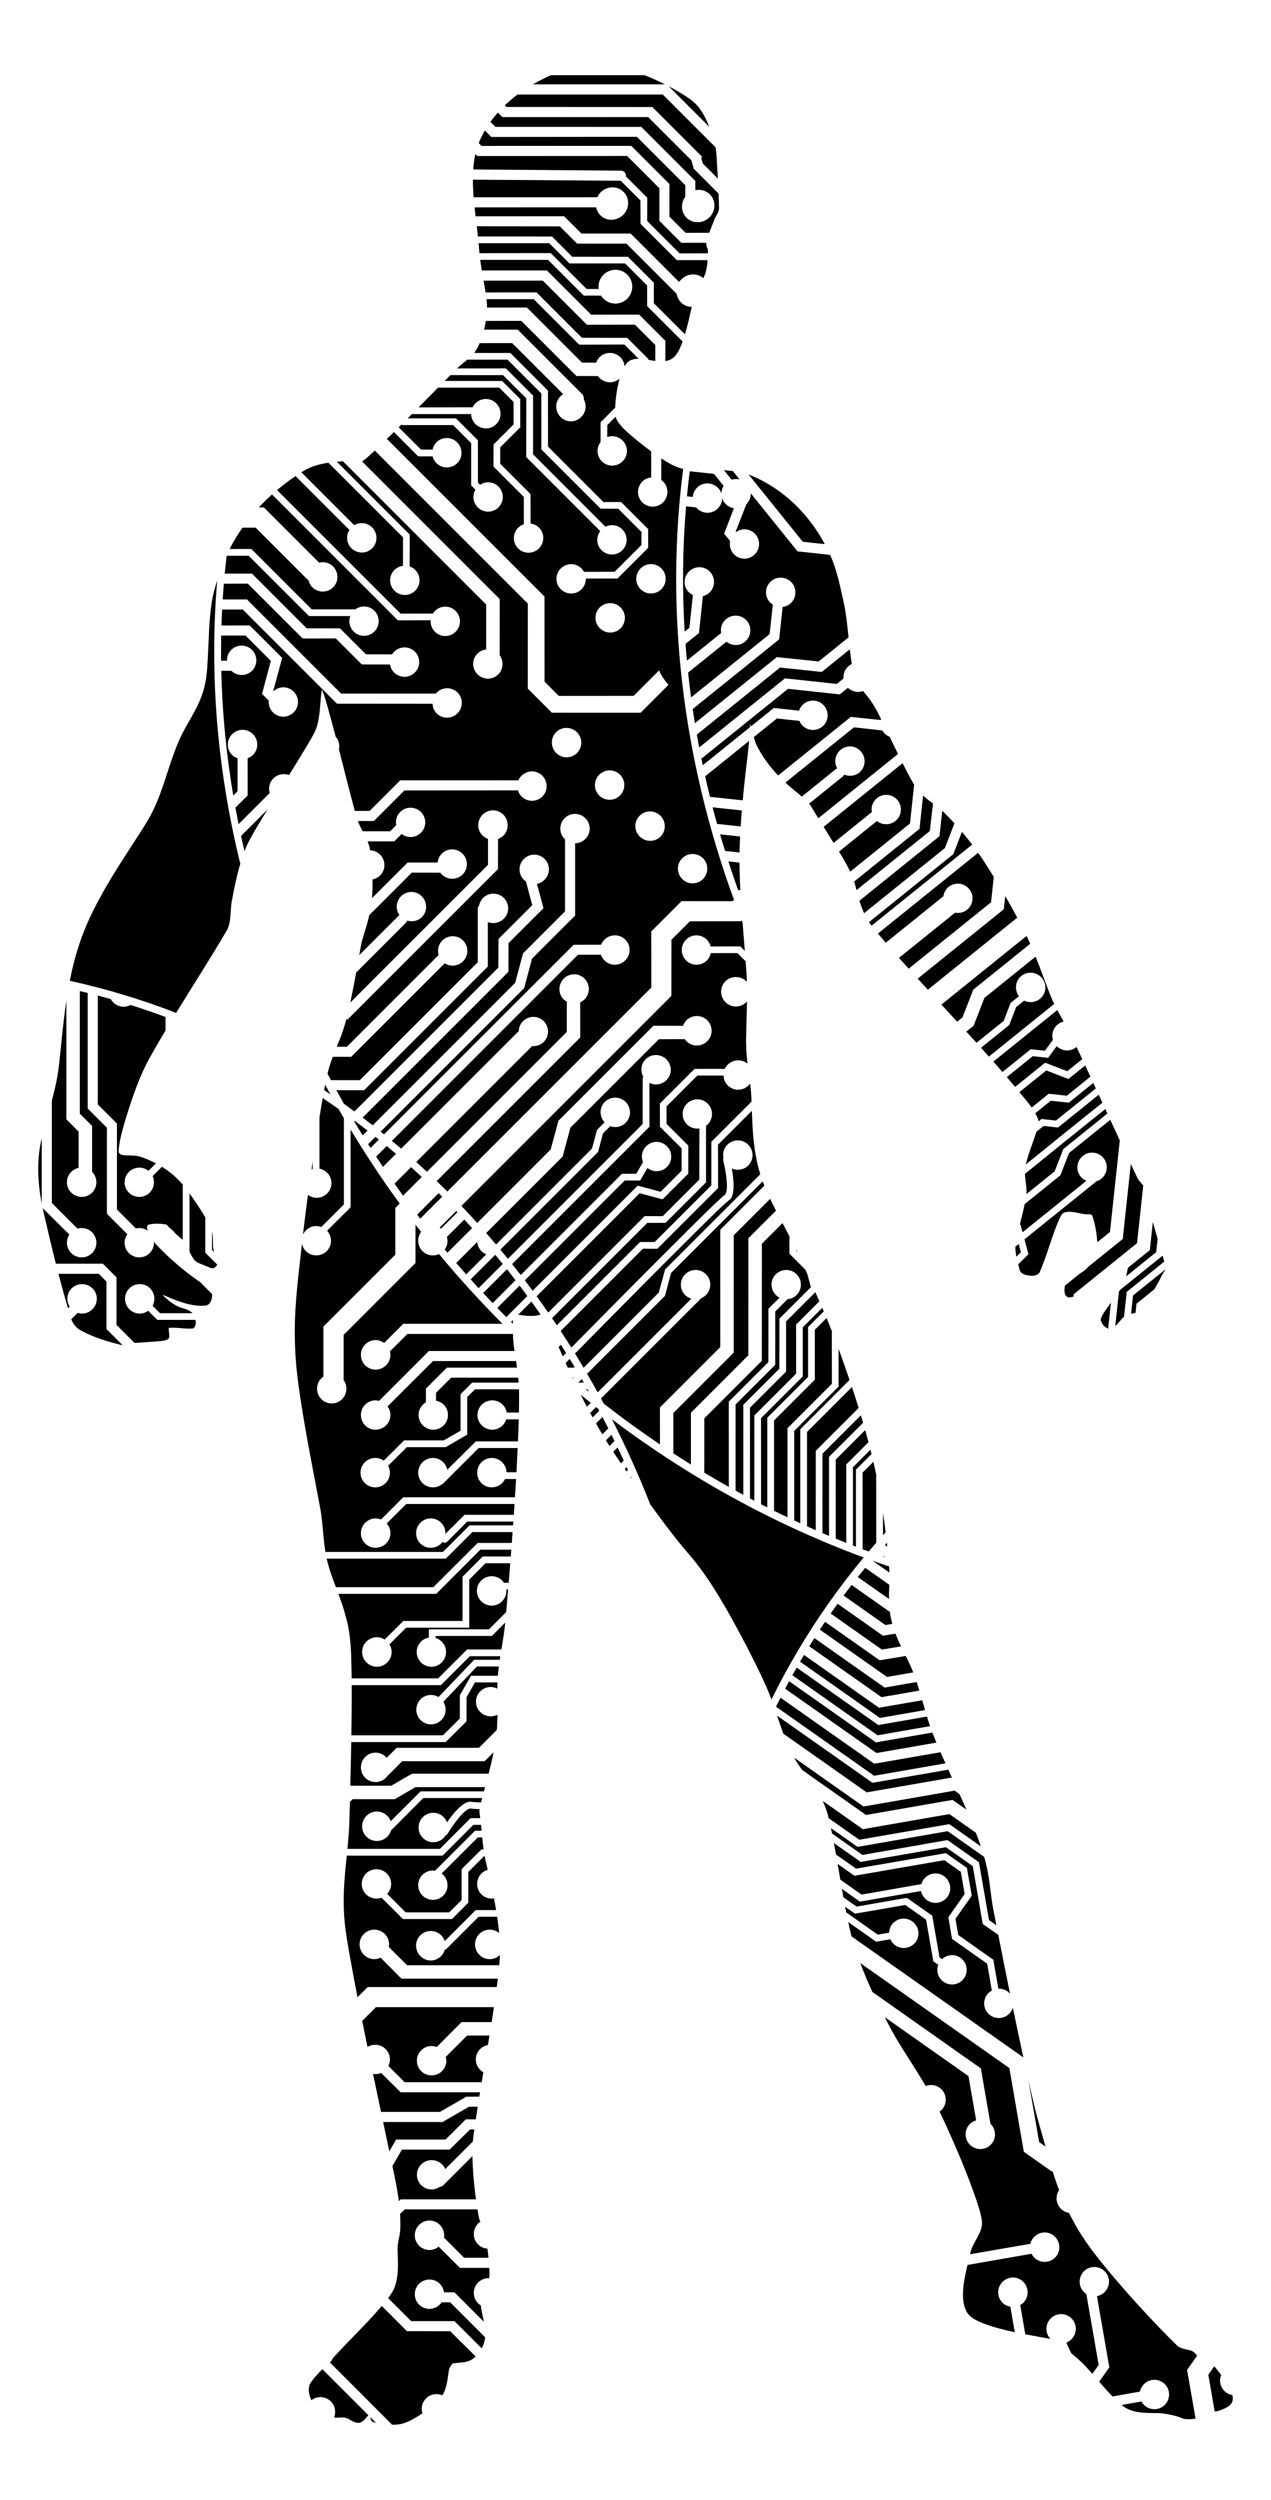 <?xml version="1.0" encoding="utf-8"?>

<!DOCTYPE svg PUBLIC "-//W3C//DTD SVG 1.1//EN" "http://www.w3.org/Graphics/SVG/1.1/DTD/svg11.dtd">
<svg version="1.1" id="Layer_1" xmlns="http://www.w3.org/2000/svg" xmlns:xlink="http://www.w3.org/1999/xlink" x="0px" y="0px"
	 viewBox="0 0 865.581 1702.393" enable-background="new 0 0 865.581 1702.393" xml:space="preserve">
<g>
	<path d="M712.975,724.125l13.827,5.365l10.237-8.25c-1.293-2.77-2.59-5.537-3.892-8.303c-0.069,0.059-0.13,0.123-0.201,0.18
		c-4.019,3.24-9.719,2.852-13.291-0.71l-5.099,6.893l-0.755,1.088l-1.284-0.165l-9.195-0.988l-17.654,14.229
		c1.888,2.22,3.754,4.46,5.611,6.708l20.44-16.474L712.975,724.125z"/>
	<path d="M715.135,744.894l11.344,1.272l16.108-12.983c-1.18-2.551-2.362-5.101-3.547-7.65l-11.388,9.178l-1.285-0.404
		l-13.827-5.365l-18.34,14.782c2.834,3.445,5.838,6.811,8.392,10.465l11.593-9.344L715.135,744.894z"/>
	<path d="M576.319,1050.667v-52.423l0.026-1.03l15.119-15.119c-0.725-2.747-1.473-5.487-2.243-8.222l-20.09,20.09l0.027,53.823
		C571.539,1048.763,573.932,1049.721,576.319,1050.667z"/>
	<path d="M707.705,1458.706l4.308,3.034c-2.945-10.367-6.037-20.698-8.439-31.207c-1.102-4.732-2.179-9.469-3.247-14.208
		L707.705,1458.706z"/>
	<path d="M710.232,762.092l8.903,0.983l27.151-21.883c-0.575-1.248-1.153-2.495-1.728-3.742l-16.702,13.462l-0.864-0.119
		l-11.402-1.225l-10.556,8.508c0.559,1.006,1.078,2.037,1.536,3.105c0.368,0.813,0.552,1.65,0.625,2.495l2.12-1.709L710.232,762.092
		z"/>
	<path d="M692.196,855.786l3.052-3.052l-1.497-5.61l-2.248,1.812C691.447,851.236,691.739,853.52,692.196,855.786z"/>
	<path d="M762.601,776.594c-2.17-4.678-4.331-9.361-6.488-14.045l-28.084,22.635l-5.666,14.645l-0.214,0.509l-24.305,19.589
		c-0.971,4.621-2.141,9.2-3.279,13.786l0.549,0.549l0.132,0.608l1.146,4.271l43.475-35.04c-1.47-0.622-2.893-1.565-3.967-2.898
		c-3.473-4.309-2.743-10.603,1.566-14.076s10.585-2.825,14.058,1.484c3.473,4.309,2.796,10.609-1.513,14.082
		c-1.059,0.854-2.263,1.444-3.489,1.804c-0.134,0.183-0.295,0.344-0.477,0.48l-48.36,38.977l2.371,8.831l0.343,1.242l-6.963,6.963
		c0.295,1.137,0.59,2.269,0.861,3.397c0.603,3.154,4.167,3.922,6.875,4.254c2.699,0.376,6.316-0.052,7.233-3.118
		c4.962-11.705,8.001-24.144,13.181-35.762c0.847-1.686,1.66-3.861,3.774-4.219c5.46-1.363,10.718,1.651,16.186,1.38
		c1.17-0.21,2.393,0.472,2.594,1.738c1.73,5.337,2.656,10.928,3.11,16.527c0.016,0.249,0.018,0.497,0.026,0.745l8.645-6.968
		L762.601,776.594z"/>
	<path d="M592.786,987.217l-11.924,11.924l0,53.32c0.688,0.267,1.373,0.529,2.061,0.793l0-51.418l-0.079-0.978l10.686-10.686
		C593.288,989.186,593.035,988.202,592.786,987.217z"/>
	<path d="M718.241,797.634l5.713-14.587l0.196-0.59l29.998-24.178c-0.467-1.015-0.935-2.03-1.402-3.046
		c-1.942,1.548-3.981,3.177-6.133,4.896c-13.646,10.898-31.129,25.043-48.614,39.261c0.207,4.572,1.367,9.153,1.024,13.733
		L718.241,797.634z"/>
	<path d="M662.361,675.122l0.416-1.151l38.817-31.286c-0.793-1.799-1.613-3.585-2.459-5.361l-58.034,46.774
		c3.583,3.895,7.173,7.785,10.764,11.674l3.563-2.872L662.361,675.122z"/>
	<path d="M676.79,597.138c-1.652-2.68-3.319-5.352-5.012-8.006c-1.812-2.853-3.705-5.655-5.653-8.418l-68.239,54.999
		c1.754,2.107,3.521,4.202,5.308,6.28l38.427-30.972c0.263-0.212,0.541-0.404,0.833-0.574c0.327-2.452,1.483-4.795,3.565-6.473
		c4.309-3.473,10.609-2.796,14.082,1.513c3.473,4.309,2.773,10.58-1.536,14.052c-2.381,1.919-5.377,2.495-8.157,1.967
		c-0.067,0.056-0.135,0.111-0.204,0.164l-37.981,30.612c2.193,2.457,4.399,4.902,6.609,7.344l56.103-45.218L676.79,597.138z"/>
	<path d="M714.956,676.842c-3.26-8.453-6.321-16.996-9.69-25.405l-34.848,28.087l-6.903,17.754l-0.393,1.18l-5.042,4.064
		c2.323,2.526,4.638,5.06,6.948,7.599l18.513-14.921l4.498-11.688l0.278-0.608l5.615-4.526c-3.214-4.299-2.569-10.407,1.642-13.802
		c4.309-3.473,10.655-2.738,14.129,1.571c3.473,4.309,2.796,10.609-1.513,14.082c-3.141,2.531-7.341,2.836-10.728,1.159l-5.44,4.385
		l-4.474,11.717l-0.243,0.532L668.099,713.5c1.799,1.989,3.584,3.99,5.368,5.992l44.466-35.838
		C716.85,681.428,715.841,679.166,714.956,676.842z"/>
	<path d="M580.6,945.755c-0.135-0.406-0.273-0.812-0.409-1.218l-30.584,30.584v64.26c1.981,0.888,3.96,1.802,5.945,2.669v-53.162
		l-0.026-0.872l29.24-29.24C583.418,954.423,582.028,950.083,580.6,945.755z"/>
	<path d="M586.282,963.761l-26.16,26.16l-0.026,54.088c1.485,0.635,3.004,1.279,4.492,1.902v-52.845l-0.079-0.925l23.279-23.279
		C587.292,967.159,586.793,965.459,586.282,963.761z"/>
	<path d="M566.49,907.984l0.053-1.004l0.133-0.133c-1.22-3.113-2.473-6.212-3.754-9.3l-8.005,8.005l0,32.923l0.026,1.031
		l-27.797,27.797v61.512c3.042,1.505,6.112,2.959,9.169,4.413l0-59.662l-0.027-0.978l30.254-30.254L566.49,907.984z"/>
	<path d="M702.861,714.615l8.78,0.89l5.418-7.39c-1.105-3.764,0.091-7.944,3.341-10.563c1.205-0.971,2.56-1.604,3.962-1.936
		c-1.456-2.596-2.918-5.187-4.312-7.812l-43.546,35.097c2.079,2.355,4.136,4.729,6.187,7.108l19.254-15.518L702.861,714.615z"/>
	<path d="M684.578,610.153l-0.757,7.122l-0.232,1.915l-58.597,47.228c1.658,1.826,3.316,3.652,4.971,5.48
		c0.629,0.697,1.265,1.388,1.896,2.083l60.918-49.098C690.127,619.926,687.395,615.015,684.578,610.153z"/>
	<path d="M603.983,1050.569c-0.454,0.505-0.914,1.004-1.368,1.51l1.658,1.167C604.176,1052.354,604.083,1051.461,603.983,1050.569z"
		/>
	<path d="M503.637,580.524c0.028-1.725,0.068-3.45,0.128-5.176c0.065-1.902,0.148-3.803,0.241-5.703l-13.637-1.477
		c1.097,3.776,2.269,7.524,3.437,11.292L503.637,580.524z"/>
	<path d="M601.315,1045.45c0.608-0.673,1.214-1.349,1.825-2.019c-0.557-4.489-1.16-8.972-1.825-13.446V1045.45z"/>
	<path d="M504.177,606.203c-0.324-6.263-0.533-12.53-0.569-18.803l-7.577-0.807c2.095,6.49,4.291,12.985,6.601,19.444
		L504.177,606.203z"/>
	<path d="M601.315,1059.964c0.412,0.144,0.82,0.286,1.23,0.429l-1.23-0.866V1059.964z"/>
	<path d="M545.035,974.145v-0.899l33.536-33.536c-2.404-7.113-4.887-14.201-7.482-21.247l0,24.872l0.026,0.872l-30.228,30.228
		l0,60.93c1.387,0.647,2.758,1.345,4.148,1.982V974.145z"/>
	<path d="M605.743,1070.918c-0.041-1.391-0.098-2.781-0.184-4.171c-3.797-1.283-7.587-2.608-11.371-3.966L605.743,1070.918z"/>
	<path d="M542.993,852.675c-0.276-0.582-0.555-1.162-0.834-1.742l-0.003,0.905L542.993,852.675z"/>
	<path d="M767.241,879.804l25.657-20.679c-0.369-1.361-0.748-2.719-1.137-4.075l-28.905,23.297c-0.269,0.413-0.544,0.823-0.826,1.23
		l-2.524,23.495c2.151-1.961,3.807-4.551,6.009-6.466l1.7-15.821L767.241,879.804z"/>
	<path d="M774.345,846.576l4.234-39.287c-1.679-1.881-3.422-3.728-4.416-6.066c-1.36-2.854-2.706-5.714-4.053-8.573l-5.295,49.131
		l-0.18,1.921l-23.481,18.925c-0.498,0.577-1.017,1.136-1.565,1.665c-1.227,1.114-2.598,2.009-4.015,2.833l-10.294,8.297
		c-0.407,1.53-0.45,3.181-0.261,4.716c0.21,1.668,1.459,3.564,3.363,3.381c0.919-0.099,1.813-0.293,2.694-0.539l0.18-1.674
		L774.345,846.576z"/>
	<path d="M774.018,887.736l12.139-9.783c1.997-3.433,3.86-6.95,5.678-10.464c0.495-1.06,1.48-2.026,1.899-3.128l-22.122,17.83
		l-1.332,12.45c1.035-0.15,2.073-0.311,3.039-0.631l0.581-5.409L774.018,887.736z"/>
	<path d="M504.398,562.791c0.233-3.632,0.505-7.262,0.809-10.888l-19.929-2.141c0.977,3.776,2.015,7.535,3.064,11.305
		L504.398,562.791z"/>
	<path d="M755.645,888.33c-2.158,3.311-5.049,6.385-6.071,10.273c0.506,2.629,2.523,5.263,5.113,6.159l1.903-17.794
		C756.269,887.419,755.952,887.872,755.645,888.33z"/>
	<path d="M534.517,461.987l1.477,0.105l33.89,3.641l4.568-3.681c-0.271-3.198,0.946-6.474,3.64-8.644
		c0.629-0.507,1.303-0.914,2-1.245c-0.536-3.316-0.968-6.646-1.348-9.984l-19.119,15.41l-1.419-0.152l-26.983-2.872l-56.675,45.679
		c0.517,2.939,1.048,5.844,1.608,8.783L534.517,461.987z"/>
	<path d="M505.816,545.009c0.334-3.572,0.689-7.141,1.059-10.708c0.994-9.949,2.455-19.853,3.307-29.809l-29.971,24.156
		c1.043,4.677,2.155,9.319,3.307,13.989L505.816,545.009z"/>
	<path d="M510.752,495.202c0.028-0.777,0.072-1.553,0.088-2.332c0.199,0.598,0.384,1.202,0.561,1.808l15.554-12.536l1.448,0.129
		l15.763,1.693c0.58-1.781,1.669-3.409,3.239-4.675c4.309-3.473,10.503-2.808,13.977,1.502c3.473,4.309,2.878,10.591-1.431,14.064
		c-4.309,3.473-10.661,2.791-14.134-1.519c-0.61-0.757-1.029-1.582-1.386-2.434l-15.372-1.625l-15.71,12.662
		c0.737,2.611,1.61,5.172,2.951,7.562c3.671,6.761,8.315,12.999,13.629,18.574l49.56-39.944l1.413,0.205l18.892,2.004
		c0.055-0.259,0.12-0.515,0.194-0.77c-2.702-5.51-5.573-10.943-9.535-15.665c-0.904-1.085-1.793-2.198-2.649-3.339
		c-3.52,1.291-7.552,0.508-10.343-2.159l-5.528,4.455l-1.419-0.152l-33.838-3.635l-58.625,47.25l-0.449-0.022
		c0.325,1.603,0.66,3.209,0.998,4.811L510.752,495.202z"/>
	<path d="M655.103,566.442l-5.502,14.247l-0.283,0.9l-57.527,46.366c0.545,0.832,1.123,1.646,1.739,2.438l68.544-55.245
		C659.832,572.181,657.505,569.28,655.103,566.442z"/>
	<path d="M349.267,901.437c0.008-0.851,0.019-1.699,0.03-2.549l-1.276,1.275l-0.027,0.024
		C348.416,900.607,348.844,901.019,349.267,901.437z"/>
	<path d="M286.174,829.893l14.977-14.977c-0.807-0.807-1.606-1.627-2.417-2.427l-14.64,14.641c0.69,0.909,1.378,1.82,2.072,2.723
		L286.174,829.893z"/>
	<path d="M342.38,860.725c-1.657-2.053-3.323-4.098-5.007-6.124c-0.091,0.023-0.19,0.032-0.283,0.052l-16.566,16.566
		c1.785,1.987,3.577,3.999,5.39,5.971L342.38,860.725z"/>
	<path d="M269.672,785.733c-2.09-1.79-4.192-3.564-6.306-5.32l-7.204,7.204c1.53,2.34,3.088,4.649,4.65,6.976L269.672,785.733z"/>
	<path d="M287.246,801.453c-2.409-2.248-4.837-4.469-7.281-6.67l-11.274,11.274c1.913,2.728,3.827,5.456,5.787,8.165
		L287.246,801.453z"/>
	<path d="M311.514,825.529c-0.266-0.279-0.537-0.554-0.803-0.833l-11.338,11.338c0.346,0.18,0.684,0.375,1.006,0.592
		L311.514,825.529z"/>
	<path d="M331.134,854.162c-3.391-1.382-5.816-4.578-6.126-8.406l-14.32,14.32c2.24,2.601,4.505,5.164,6.791,7.742L331.134,854.162z
		"/>
	<path d="M304.742,853.072l16.766-16.766c-1.765-1.947-3.538-3.883-5.323-5.807l-11.845,11.808c0.223,0.83,0.448,1.715,0.448,2.616
		c0,2.208-0.716,4.235-1.917,5.882C303.497,851.56,304.112,852.32,304.742,853.072z"/>
	<path d="M250.685,779.143c0.544,0.86,1.116,1.704,1.665,2.563l5.68-5.68c-0.78-0.632-1.569-1.249-2.351-1.876L250.685,779.143z"/>
	<path d="M509.653,922.909l0.026-77.815v-1.902l18.794-18.794c-1.363-2.657-2.693-5.33-3.968-8.027l-24.814,24.814l-0.026,77.974
		l0.026,1.929l-41.114,41.114v27.48c3.971,2.586,7.936,5.118,11.943,7.609l0-33.346v-1.902L509.653,922.909z"/>
	<path d="M530.817,898.892l-0.027-0.925l21.455-21.455l-2.396-8.815c-0.458-1.033-0.917-2.066-1.378-3.098l-10.864-10.864
		l-0.026-0.872l0.048-10.957c-0.278-0.533-0.545-1.071-0.827-1.602c-1.277-2.475-2.579-4.94-3.881-7.407l-14.073,14.072
		l-0.026,77.815l0,1.902l-39.159,39.159l-0.026,37.018c5.528,3.317,11.111,6.533,16.699,9.671l-0.026-57.099l0.026-0.925
		l26.951-26.951l0.026-35.379v-0.951l7.557-7.557c-0.904-0.465-1.752-1.065-2.51-1.823c-3.914-3.914-3.94-10.17-0.026-14.083
		c3.914-3.914,10.249-3.966,14.163-0.053c3.913,3.913,3.887,10.276-0.027,14.189c-1.725,1.725-3.856,2.57-6.104,2.774l-8.402,8.402
		l0,35.353l-0.053,1.004l-26.977,26.977l-0.001,58.659c1.759,0.97,3.52,1.954,5.284,2.907l0-60.296l-0.079-0.978l24.626-24.626
		L530.817,898.892z"/>
	<path d="M550.318,937.628l0-33.08l0.079-0.925l10.62-10.62c-0.342-0.8-0.694-1.596-1.04-2.394L546.7,903.886l0,32.394l0.053,1.004
		l-28.484,28.484l0.026,58.579c1.425,0.732,2.826,1.473,4.254,2.193l0-60.244l0.053-0.951L550.318,937.628z"/>
	<path d="M353.872,875.445l-15.207,15.207c2.025,2.091,4.047,4.189,6.104,6.262l14.376-14.376
		C357.401,880.159,355.645,877.793,353.872,875.445z"/>
	<path d="M504.498,627.368l-2.88-0.026l-31.813,0.053l-12.551,12.551l-0.026,35.434v2.801L314.227,821.182
		c3.643,3.817,7.224,7.706,10.774,11.632l50-50l4.994-18.417l0.291-1.189l64.709-64.709h1.902l18.285,0.054
		c0.484-1.361,1.19-2.669,2.273-3.752c3.913-3.913,10.328-3.887,14.242,0.026c3.913,3.913,3.887,10.276-0.026,14.189
		c-3.913,3.913-10.276,3.94-14.189,0.027c-0.437-0.437-0.771-0.933-1.11-1.427l-17.65,0.053l-60.244,60.244l-4.967,18.39
		l-0.264,1.216l-52.142,52.142c2.262,2.581,4.507,5.179,6.728,7.805l65.367-65.367l3.224-12.102l0.211-0.634l5.1-5.1
		c-3.655-3.931-3.666-10.073,0.159-13.898c3.913-3.913,10.302-3.861,14.215,0.053c3.913,3.913,3.913,10.249,0,14.163
		c-2.852,2.852-6.996,3.604-10.543,2.299l-4.941,4.941l-3.197,12.128l-0.185,0.555l-66.476,66.476
		c1.721,2.066,3.432,4.141,5.128,6.233l91.765-91.765l0.027-30.73c-0.01-0.491,0.139-0.973,0.423-1.374
		c-2.144-3.821-1.684-8.78,1.559-12.022c3.913-3.913,10.302-3.808,14.215,0.106c3.913,3.914,3.913,10.197,0,14.11
		c-3.154,3.154-7.865,3.781-11.626,1.85l0.026,28.985l-0.053,0.951l-93.464,93.464c1.97,2.469,3.92,4.958,5.855,7.462l68.936-68.936
		l0.925,0.026l8.825-0.053l4.598-7.927c-1.501-3.625-0.759-7.908,2.193-10.86c3.913-3.913,10.17-3.887,14.083,0.026
		c3.913,3.913,3.966,10.196,0.053,14.11c-3.65,3.65-9.359,3.874-13.291,0.714l-4.333,7.398l-0.634,1.163l-1.295-0.026l-9.248,0
		l-68,68c1.781,2.341,3.536,4.708,5.286,7.08l71.541-71.541l1.295,0.291l14.321,3.858l14.322-14.322v-15.22l-14.85-14.85
		l0.079-0.978l-0.026-13.713l-0.053-0.951l23.649-23.649l1.004,0l19.58-0.026c0.481-1.03,1.183-2.028,2.035-2.88
		c3.682-3.682,9.483-3.921,13.416-0.678c-0.722-6.556-1.12-13.143-0.862-19.747c0.14-7.539,0.43-15.085,0.539-22.63
		c-0.158,0.183-0.315,0.366-0.488,0.54c-3.913,3.913-10.249,3.913-14.163,0c-3.913-3.913-3.966-10.302-0.053-14.215
		c3.913-3.913,10.355-3.913,14.268,0c0.126,0.126,0.236,0.261,0.354,0.392c-0.078-2.606-0.186-5.211-0.371-7.815
		c-0.142-2.072-0.295-4.144-0.452-6.217l-5.598-5.598l-18.153,0.026c-0.387,1.832-1.216,3.541-2.642,4.967
		c-3.913,3.913-10.276,3.94-14.189,0.026c-3.913-3.913-3.887-10.276,0.027-14.189c3.913-3.913,10.196-3.861,14.11,0.053
		c1.318,1.318,2.186,2.943,2.616,4.624l19.288-0.052h0.898l3.091,3.09c-0.525-6.508-1.076-13.017-1.592-19.527
		c-0.173-0.438-0.34-0.877-0.512-1.315L504.498,627.368z"/>
	<path d="M401.193,947.9c-0.336-0.609-0.669-1.222-1.008-1.824h-1.247C399.687,946.688,400.442,947.292,401.193,947.9z"/>
	<path d="M490.521,917.308l-0.026-78.026l0.026-1.876l30.038-30.038c-0.39-0.974-0.767-1.953-1.133-2.937l-62.383,62.383
		l-4.069,15.167l-0.159,0.529l-52.981,52.981c2.44,4.192,4.844,8.413,7.195,12.675l63.806-63.806
		c-1.528-0.462-3.044-1.247-4.254-2.457c-3.913-3.914-3.86-10.249,0.053-14.163s10.223-3.94,14.136-0.026
		c3.913,3.913,3.913,10.249,0,14.163c-0.962,0.962-2.095,1.678-3.276,2.167c-0.114,0.196-0.257,0.374-0.423,0.528l-67.766,67.767
		c0.631,1.164,1.253,2.335,1.877,3.504c12.536,9.773,25.298,19.037,38.278,27.789l-0.026-23.331v-1.902L490.521,917.308z"/>
	<path d="M453.143,245.884c1.548-0.248,3.05-0.732,4.465-1.592c3.911-2.719,5.632-7.424,7.281-11.703l-24.206-24.206l0.079-0.978
		l-0.053-13l-15.008-15.008h-36.885l-1.004,0l-13.793-13.793l-48.074,0c0.136,1.503,0.262,3.006,0.365,4.509
		c0.055,0.765,0.141,1.525,0.213,2.288l47.681-0.059l0.951,0.106l24.335,24.335l8.218,0.026c-0.466-3.435,0.604-7.051,3.25-9.697
		c4.5-4.5,11.776-4.553,16.276-0.053c4.5,4.5,4.474,11.803-0.027,16.303c-4.5,4.5-11.776,4.5-16.276,0
		c-0.634-0.634-1.183-1.333-1.638-2.061l-10.675,0l-1.004,0.053l-24.389-24.389h-46.184c0.32,2.411,0.691,4.815,1.098,7.214h42.893
		l1.453,0.026l30.069,30.069l31.206-0.026l1.506-0.026l17.94,17.94l-0.079,1.453L453.143,245.884z"/>
	<path d="M635.301,547.869l0.078-0.73c-2.319-1.708-4.631-3.423-6.733-5.384l-2.281,21.234l-0.152,1.419l-44.551,35.908
		c0.473,1.413,0.897,2.845,1.254,4.304c0.131,0.505,0.263,1.011,0.396,1.518l49.92-40.234L635.301,547.869z"/>
	<path d="M743.729,756.55c2.484-1.985,4.832-3.86,7.039-5.619c-0.838-1.823-1.677-3.645-2.515-5.467l-27.739,22.357l-0.946-0.102
		l-8.851-0.977l-4.861,3.918c-2.385,7.454-5.434,14.704-7.264,22.324C714.895,779.732,730.977,766.735,743.729,756.55z"/>
	<path d="M498.25,326.661c1.762-0.557,3.644-0.611,5.432-0.169l-4.589-5.694c-2.028-0.25-4.066-0.442-6.092-0.649L498.25,326.661z"
		/>
	<path d="M609.806,559.059c-3.752,3.024-8.983,2.932-12.57,0.005l-25.854,20.837c2.753,4.442,5.409,8.97,7.592,13.702l40.747-32.841
		l2.84-26.437c-0.912-1.461-1.759-2.965-2.583-4.471c-1.82-3.354-3.572-6.743-5.29-10.149l-53.775,43.341
		c2.272,3.641,4.541,7.286,6.777,10.951l26.051-20.996c-0.619-3.475,0.571-7.131,3.519-9.508c4.309-3.473,10.609-2.796,14.082,1.513
		C614.815,549.316,614.115,555.587,609.806,559.059z"/>
	<path d="M650.01,560.652c-2.456-2.682-4.979-5.302-7.583-7.841c-0.238-0.228-0.491-0.438-0.734-0.659l-1.727,15.856l-0.153,1.419
		l-54.489,43.917c0.89,2.899,1.904,5.758,3.144,8.505l55.044-44.364L650.01,560.652z"/>
	<path d="M351.082,871.787c-1.928-2.512-3.868-5.01-5.832-7.485l-16.211,16.211c2.14,2.297,4.269,4.594,6.447,6.87L351.082,871.787z
		"/>
	<path d="M534.87,532.926c3.564,3.336,7.489,6.304,11.155,9.533l23.584-19.008c0.161-0.102,0.331-0.19,0.507-0.264
		c-2.354-4.185-1.414-9.563,2.452-12.679c4.309-3.473,10.504-2.807,13.976,1.502c3.473,4.309,2.925,10.649-1.384,14.122
		c-2.984,2.405-6.964,2.735-10.266,1.315c-0.206,0.526-0.54,0.991-0.97,1.357l-22.961,18.506c0.269,0.301,0.551,0.588,0.811,0.897
		c1.807,3.011,3.651,6.002,5.503,8.989l54.293-43.759c-1.908-3.892-3.788-7.797-5.671-11.701c-1.588-0.622-3.042-1.643-4.183-3.059
		c-0.34-0.422-0.613-0.807-0.874-1.263l-19.277-2.125L534.87,532.926z"/>
	<path d="M561.704,370.548c-11.028-20.747-28.833-38.162-50.767-46.975c-0.373-0.152-0.749-0.296-1.126-0.433l36.908,45.793
		L561.704,370.548z"/>
	<path d="M542.182,935.41l-0.026-32.474v-0.951l15.863-15.863c-0.927-2.053-1.845-4.11-2.757-6.17l-19.922,19.922l0,33.239v0.898
		l-24.599,24.599l0.026,61.802c0.981,0.519,1.951,1.045,2.933,1.559l0-57.232l0.027-0.872L542.182,935.41z"/>
	<path d="M537.978,411.202c-1.497,1.206-3.202,1.877-4.982,2.096l-2.23,20.755l-0.141,1.314l-58.886,47.461
		c0.473,3.221,0.963,6.426,1.488,9.647l55.89-45.046l1.413,0.205l27.018,2.796l20.333-16.388c-0.758-7.45-1.518-14.9-2.942-22.261
		c-2.578-11.447-4.746-23.177-9.599-33.922l-20.775-2.25l-1.395-0.123l-31.894-39.571c0.076,2.658-0.891,5.34-2.921,7.37
		c-0.018,0.018-0.037,0.032-0.055,0.049l-7.332,18.795l0.188,0.233c4.289-3.112,10.234-2.367,13.598,1.806
		c3.473,4.309,2.773,10.579-1.536,14.052c-4.309,3.473-10.556,2.802-14.029-1.507c-1.942-2.41-2.518-5.454-1.956-8.262l-4.08-5.062
		l0.7-1.812l5.967-15.494c-2.047-0.309-4.02-1.244-5.601-2.825c-1.148-1.148-1.952-2.505-2.43-3.945
		c-0.032,2.886-1.307,5.735-3.731,7.689c-4.27,3.442-10.515,2.731-14.006-1.478l-6.831-0.734
		c-2.361,28.108-2.685,56.637-0.956,85.336l3.229-2.603l2.393-22.278c-1.272-0.624-2.509-1.505-3.459-2.684
		c-3.473-4.309-2.743-10.603,1.565-14.076c4.309-3.473,10.586-2.825,14.058,1.484c3.473,4.309,2.82,10.638-1.49,14.111
		c-1.15,0.927-2.527,1.524-3.868,1.87l-2.523,23.726l-0.123,1.395l-9.194,7.41c0.281,3.787,0.606,7.579,0.958,11.371l23.333-18.806
		c-0.66-3.504,0.525-7.19,3.502-9.589c4.309-3.473,10.69-2.814,14.163,1.495c3.473,4.309,2.738,10.655-1.571,14.128
		c-3.728,3.005-8.912,2.789-12.507-0.095l-26.126,21.057c0.597,5.622,1.285,11.254,2.039,16.881l53.504-43.123l2.185-20.096
		c-0.881-0.569-1.743-1.21-2.435-2.069c-3.473-4.309-2.825-10.585,1.484-14.058c4.309-3.473,10.608-2.796,14.081,1.513
		C542.94,401.4,542.286,407.729,537.978,411.202z"/>
	<path d="M446.291,245.794l-0.008-10.833l-13.872-13.872l-31.285,0.052l-1.427,0l-30.044-30.044l-40.308,0
		c0.474,2.679,0.935,5.36,1.342,8.048l33.735-0.014l0.978-0.026l30.914,30.914l29.911,0.053l0.925,0.026l14.4,14.4l-0.017,0.566
		C443.086,245.301,444.683,245.583,446.291,245.794z"/>
	<path d="M471.112,208.985c-2.365-0.033-4.697-0.808-6.596-2.347c-0.286-0.23-0.528-0.528-0.793-0.793
		c-1.617-1.617-2.576-3.67-2.933-5.787l-34.138-34.138l-32.156-0.026l-1.453,0.026l-11.758-11.758l-56.588-0.068
		c0.278,2.314,0.546,4.629,0.794,6.943l49.532,0.021l0.925,0.026l13.74,13.74l36.913,0.027l0.951-0.053l17.756,17.756l-0.027,0.978
		l0,12.947l21.206,21.206C468.33,221.537,469.664,215.244,471.112,208.985z"/>
	<path d="M486.23,322.703l-16.499-1.772c-0.714,5.653-1.364,11.35-1.91,17.042l3.993,0.429c0.205-2.65,1.413-5.218,3.651-7.022
		c4.309-3.473,10.632-2.767,14.105,1.542c0.779,0.967,1.338,2.037,1.706,3.15c0.017-1.812,0.528-3.617,1.532-5.206L486.23,322.703z"
		/>
	<path d="M395.392,234.695l-1.004-0.053l-30.914-30.914l-32.154-0.014c0.006,0.05,0.015,0.101,0.02,0.151
		c0.254,1.848,0.338,3.701,0.32,5.555l25.341-0.011l1.797,0l37.52,37.52l9.697,0.026c0.485-1.332,1.202-2.629,2.272-3.699
		c3.914-3.914,10.276-3.887,14.189,0.026c1.713,1.713,2.666,3.881,2.868,6.106c0.634-1.022,1.362-1.982,2.241-2.834
		c2.094-1.797,4.685-2.28,7.338-2.24l-9.699-9.699L395.392,234.695z"/>
	<path d="M788.383,843.614c-1.141-3.841-2.248-7.692-3.25-11.571l-1.873,17.379l-0.203,1.892l-14.932,12.035
		c-0.336,1.964-0.774,3.913-1.24,5.848l20.519-16.538L788.383,843.614z"/>
	<path d="M648.271,1210.446c-0.818-1.781-1.631-3.564-2.444-5.347l-50.721,8.781l-0.968,0.141l-64.944-45.734
		c1.382,4.114,2.764,8.227,4.272,12.286l56.764,39.973L648.271,1210.446z"/>
	<path d="M381.987,915.735l-1.552,1.552c0.918,2.126,1.85,4.247,2.789,6.366c0.749-0.76,1.509-1.532,2.28-2.314
		C384.338,919.464,383.172,917.59,381.987,915.735z"/>
	<path d="M352.876,895.308c4.972,0.715,10.029,1.4,14.926,0.01c0.132-0.038,0.267-0.075,0.405-0.111
		c-2.085-2.992-4.195-5.958-6.323-8.906L352.876,895.308z"/>
	<path d="M436.882,845.756l8.957,0.027l38.604-38.603l0-28.748l0.026-0.925l27.376-27.376c-0.169-4.122-0.447-8.235-1.001-12.325
		c-0.325,0.459-0.683,0.903-1.095,1.314c-3.913,3.913-10.25,3.913-14.163,0c-1.867-1.867-2.741-4.246-2.827-6.685l-17.835-0.026
		l-21.006,21.006l0.026,11.917l14.797,14.797l0.026,0.872l-0.026,17.307v0.898l-17.466,17.466l-1.321-0.264l-14.321-3.858
		l-70.159,70.159c2.661,3.664,5.277,7.372,7.865,11.105l65.628-65.628l0.951-0.053l11.415,0.053l24.917-24.917l0.053-34.825
		c-2.99,0.409-6.177-0.47-8.482-2.774c-3.913-3.913-3.913-10.197,0-14.11c3.913-3.913,10.223-3.94,14.136-0.026
		c3.913,3.913,3.913,10.249,0,14.163c-0.367,0.367-0.731,0.68-1.137,0.977l0,37.574l0,0.898l-27.612,27.612l-0.872-0.026l-11.467,0
		l-64.905,64.904c1.093,1.603,2.183,3.208,3.262,4.823l56.728-56.728L436.882,845.756z"/>
	<path d="M323.507,946.076l-5.306,5.231v25.672l-1.084,0.598l-13.116,7.586l-0.523,0.299h-26.419l-12.742,12.705
		c0.746,1.41,1.233,3.008,1.233,4.708c0,5.534-4.48,9.977-10.015,9.977c-5.534,0-10.014-4.443-10.014-9.977
		c0-5.534,4.48-10.052,10.014-10.052c2.167,0,4.156,0.652,5.792,1.831l13.116-13.041l0.673-0.747h27.092l11.434-6.577v-24.812
		l0.673-0.71l6.614-6.614l0.747-0.635h31.495c-0.083-1.122-0.174-2.243-0.283-3.363H307.29l-10.351,10.313v5.344
		c4.632,0.877,8.146,4.862,8.146,9.753c0,5.534-4.481,10.015-10.014,10.015c-5.534,0-10.015-4.481-10.015-10.015
		c0-3.705,2.021-6.903,5.007-8.632v-9.342l1.009-1.009l12.331-12.293l1.009-0.972h47.676c-0.198-1.496-0.405-2.991-0.624-4.485
		h-56.542l-31.016,30.94c1.196,1.642,1.981,3.608,1.981,5.792c0,5.534-4.592,10.015-10.127,10.015
		c-5.534,0-9.977-4.481-9.977-10.015c0-5.534,4.443-9.977,9.977-9.977c0.823,0,1.586,0.188,2.354,0.374l32.959-32.959l0.971-1.009
		h58.384c-0.068-0.439-0.135-0.879-0.203-1.318c-0.552-3.366-0.795-6.756-0.9-10.154c-0.051-0.05-0.103-0.099-0.155-0.149h-71.663
		l-11.995,11.883c0.191,0.768,0.374,1.568,0.374,2.391c0,5.534-4.592,10.015-10.127,10.015c-5.534,0-9.977-4.48-9.977-10.015
		c0-5.534,4.443-10.089,9.977-10.089c2.183,0,4.211,0.747,5.867,1.943l12.032-12.033l1.009-1.009h67.524
		c-15.283-15.339-29.684-31.189-43.203-47.477c-1.271,0.583-2.682,0.918-4.179,0.918c-5.535,0-10.014-4.443-10.014-9.977
		c0-2.264,0.759-4.345,2.024-6.021c-1.295-1.651-2.578-3.307-3.855-4.966v26.197l-2.055,1.98l-46.896,46.933V939.8
		c1.202,1.651,1.906,3.664,1.906,5.867c0,5.534-4.48,10.052-10.014,10.052c-5.534,0-9.977-4.517-9.977-10.052
		c0-3.423,1.721-6.456,4.335-8.258v-34.079l1.981-1.98l46.971-46.933v-31.837l1.98-2.018l0.996-0.996
		c-11.99-16.444-23.133-33.258-33.431-50.374v52.826l-0.635,0.747l-15.358,15.32c1.645,1.782,2.653,4.215,2.653,6.838
		c0,5.534-4.481,9.977-10.014,9.977c-4.82,0-8.837-3.371-9.795-7.896c-0.288,2.623-0.581,5.246-0.851,7.871
		c-2.341,20.231-4.691,40.558-3.844,60.963c0.332,12.945,2.027,25.795,3.992,38.575c3.695,24.031,8.534,47.86,12.998,71.76
		c1.834,9.434,2.035,19.078,3.381,28.582c0.086,0.697,0.199,1.388,0.308,2.079h80.053l17.451-17.413l0.673-0.673h29.628
		c0.061-0.872,0.126-1.744,0.187-2.616h-31.384l-13.714,13.751c-0.844,0.834-2.181,0.899-3.101,0.149
		c-1.824,2.425-4.759,3.961-8.034,3.961c-5.534,0-9.977-4.405-9.977-9.94c0-5.534,4.443-10.052,9.977-10.052
		c5.535,0,10.014,4.517,10.014,10.052c0,0.173-0.037,0.316-0.037,0.486l12.406-12.369l0.635-0.635h33.543
		c0.167-2.453,0.32-4.908,0.481-7.361h-73.747l-13.303,13.303c1.56,1.76,2.541,4.046,2.541,6.577c0,5.534-4.592,9.94-10.127,9.94
		c-5.534,0-9.977-4.406-9.977-9.94c0-5.534,4.443-10.052,9.977-10.052c1.306,0,2.588,0.295,3.737,0.747l14.499-14.535l0.747-0.598
		h75.945c0.268-4.147,0.545-8.294,0.798-12.443h-7.538c-1.603,3.381-5.045,5.68-9.043,5.68c-5.534,0-9.94-4.443-9.94-9.977
		c0-5.534,4.405-10.052,9.94-10.052c5.436,0,9.898,4.352,10.052,9.753h6.77c0.264-5.504,0.543-11.009,0.803-16.516h-26.555
		l-24.401,24.4c-0.294,0.275-0.654,0.468-1.046,0.56c-1.628,1.147-3.57,1.831-5.717,1.831c-5.534,0-10.014-4.443-10.014-9.977
		c0-5.534,4.48-10.052,10.014-10.052c4.842,0,8.859,3.457,9.79,8.034l18.759-18.608l0.673-0.71h28.701
		c0.223-5.006,0.414-10.013,0.552-15.022h-8.553c-1.254,4.091-4.983,7.062-9.491,7.062c-5.535,0-10.089-4.481-10.089-10.014
		c0-5.534,4.555-9.977,10.089-9.977c4.967,0,9.075,3.594,9.865,8.333h8.289c0.08-3.978,0.127-7.957,0.109-11.937
		c0.002-1.304-0.023-2.607-0.07-3.907H323.507z"/>
	<path d="M390.126,938.755l0.599-0.599h-0.881C389.938,938.355,390.032,938.555,390.126,938.755z"/>
	<path d="M304.301,1060.678l-0.747,0.71h-81.085c1.502,6.64,3.858,13.042,6.271,19.432h66.369l29.558-29.482l0.635-0.635h23.243
		c0.182-2.466,0.352-4.933,0.528-7.399h-27.396L304.301,1060.678z"/>
	<path d="M488.857,824.17c-4.066,3.904-9.551,9.343-16.012,15.748c-12.923,12.808-29.61,29.565-46.135,46.239
		c-12.583,12.698-24.727,25.006-35.119,35.552c1.982,3.215,3.939,6.452,5.868,9.711l51.182-51.182l4.122-15.114l0.132-0.608
		l64.885-64.885c-3.515-11.244-4.846-23.072-5.376-34.81c-0.162-2.799-0.255-5.603-0.343-8.408l-23.074,23.074l0.053,28.59
		l-0.026,0.978l-41.298,41.298h-0.951l-8.904-0.026l-56.045,56.045c2.461,3.744,4.891,7.515,7.279,11.323
		c10.33-10.48,22.278-22.589,34.341-34.763c16.526-16.683,33.219-33.439,46.161-46.266c6.47-6.414,11.991-11.891,16.091-15.827
		c2.05-1.969,3.758-3.506,5.047-4.677c1.288-1.172,1.905-1.842,2.88-2.404c0.296-0.171,1.082-1.374,1.321-3.699
		c0.238-2.326,0.056-5.395-0.29-8.376c-0.694-5.962-2.14-11.6-2.14-11.6c-0.099-0.491-0.034-1.002,0.185-1.453
		c-0.687-3.209,0.21-6.657,2.695-9.142c3.914-3.914,10.276-3.887,14.189,0.026c3.914,3.913,3.913,10.249,0,14.163
		c-3.044,3.044-7.538,3.675-11.23,1.982c0.295,1.692,0.62,3.559,0.846,5.496c0.368,3.167,0.536,6.475,0.238,9.38
		c-0.298,2.905-0.975,5.758-3.541,7.24c0.262-0.148-0.826,0.675-2.061,1.797C492.59,820.694,490.891,822.218,488.857,824.17z"/>
	<path d="M385.243,928.153c0.476,1.055,0.945,2.112,1.425,3.164h4.1l0.523-0.523c-1.09-1.817-2.196-3.623-3.302-5.43
		C387.057,926.312,386.142,927.241,385.243,928.153z"/>
	<path d="M323.501,1324.05c0-5.534,4.481-10.015,10.014-10.015c2.45,0,4.685,0.888,6.421,2.351
		c-0.342-3.725-0.799-7.435-1.348-11.133H325.96l-21.748,21.71c-0.341,0.354-0.786,0.59-1.271,0.673
		c-1.186,4.218-5.018,7.399-9.603,7.399c-5.534,0-9.977-4.592-9.977-10.126c0-5.535,4.443-9.977,9.977-9.977
		c4.461,0,8.235,2.888,9.529,6.913l20.477-20.514l0.71-0.635h13.809c-0.444-2.648-0.927-5.289-1.444-7.926
		c-0.501,0.076-1.015,0.116-1.539,0.116c-5.534,0-9.94-4.443-9.94-9.977c0-4.588,3.032-8.443,7.222-9.63
		c-0.411-1.762-0.825-3.522-1.24-5.281c-0.331-1.326-0.618-2.659-0.87-3.997h-0.368l-10.762,10.762v21.001l-0.747,0.635
		l-9.678,9.715l-0.635,0.71h-33.444l-0.71-0.71l-13.864-13.826c-1.068,0.388-2.27,0.598-3.475,0.598
		c-5.534,0-10.015-4.443-10.015-9.977c0-5.534,4.48-10.015,10.015-10.015c5.534,0,10.014,4.481,10.014,10.015
		c0,2.64-1.064,4.941-2.728,6.726l12.593,12.63h29.707l8.408-8.445v-20.926l0.598-0.635l12.257-12.22l0.635-0.635h1.463
		c-0.371-2.717-0.647-5.448-0.897-8.182h-3.002l-24.662,24.587c2.404,1.825,4.036,4.701,4.036,7.959
		c0,5.534-4.443,9.977-9.977,9.977c-5.534,0-10.014-4.443-10.014-9.977c0-5.534,4.48-10.015,10.014-10.015
		c0.518,0,0.998,0.036,1.495,0.113l26.568-26.569l0.635-0.635h4.496c-0.122-1.334-0.25-2.667-0.39-3.998h-5.228l-20.328,20.328
		l-0.673,0.635H236.14c-1.253,12.475-2.558,24.943-1.918,37.504c0.323,10.072,2.131,20.012,3.826,29.927
		c1.74,9.677,3.566,19.337,5.438,28.988l4.949-4.942l1.98-1.98h87.877c0.131-0.993,0.267-1.986,0.394-2.979
		c0.108-0.912,0.216-1.825,0.325-2.738h-65.578l-1.345-1.345l-12.891-12.967c-1.304,0.62-2.729,1.046-4.26,1.046
		c-5.534,0-10.052-4.555-10.052-10.089c0-5.534,4.517-10.014,10.052-10.014s10.052,4.48,10.052,10.014
		c0,0.618-0.114,1.205-0.224,1.794l12.518,12.443h62.703c0.21-2.331,0.37-4.665,0.46-7.001c-1.785,1.762-4.223,2.853-6.931,2.853
		C327.982,1334.139,323.501,1329.584,323.501,1324.05z"/>
	<path d="M396.188,939.138l-2.381,2.381h3.763C397.112,940.719,396.649,939.93,396.188,939.138z"/>
	<path d="M246.666,1376.191c1.183,5.915,2.378,11.828,3.59,17.737c1.532-0.945,3.334-1.499,5.272-1.499
		c5.534,0,10.015,4.443,10.015,9.977c0,1.595-0.385,3.11-1.046,4.447l11.061,11.061h52.494c0.375-2.257,0.751-4.514,1.129-6.771
		c-3.058-1.713-5.126-4.98-5.126-8.738c0-4.924,3.55-8.976,8.231-9.811c0.356-2.147,0.71-4.295,1.06-6.444h-15.242l-14.574,14.574
		c0.226,0.83,0.448,1.677,0.448,2.578c0,5.534-4.555,9.977-10.089,9.977c-5.534,0-9.977-4.443-9.977-9.977
		c0-5.534,4.443-10.015,9.977-10.015c1.228,0,2.458,0.232,3.55,0.635l15.545-15.582l1.383-1.345h20.448
		c0.535-3.397,1.054-6.796,1.559-10.198h-80.329L246.666,1376.191z"/>
	<path d="M313.175,1544.364l-0.972-1.046l-13.452-13.416c-1.723,1.406-3.874,2.279-6.278,2.279c-5.534,0-9.977-4.443-9.977-9.977
		c0-5.534,4.443-10.089,9.977-10.089s10.014,4.555,10.014,10.089c0,0.542-0.029,1.013-0.112,1.532l13.676,13.751h16.644
		c-0.207-2.082-0.451-4.16-0.729-6.234c-5.229-0.326-9.3-4.59-9.3-9.908c0-3.5,1.766-6.62,4.461-8.443
		c-0.525-1.208-0.962-2.448-1.167-3.77c-0.286-1.532-0.549-3.067-0.801-4.604h-49.534l-3.171,3.171
		c0.221,3.631,0.277,7.278,0.108,10.945c-0.306,4.438-1.983,8.7-1.817,13.199c0.253,8.84,1.066,18.099-2.315,26.503
		c-1.102,2.357-2.528,4.521-4.091,6.594l15.691,15.67h29.445l1.009,1.009l17.598,17.564c1.213-2.337,2.008-4.9,2.353-7.516
		l-23.837-23.836h-5.867c-1.796,2.66-4.799,4.447-8.258,4.447c-5.534,0-9.977-4.48-9.977-10.015c0-5.534,4.443-9.977,9.977-9.977
		c5.089,0,9.262,3.795,9.902,8.707h7.1l1.009,1.009l19.054,19.054c-0.771-3.695-1.655-7.377-2.101-11.114
		c-2.868-1.734-4.772-4.869-4.772-8.501c0-5.534,4.405-10.052,9.94-10.052c0.183,0,0.362,0.018,0.543,0.028
		c0.129-0.675,0.204-1.369,0.184-2.094c0.002-1.655-0.052-3.308-0.13-4.96H313.175z"/>
	<path d="M237.97,1239.232c-0.179,6.614-0.736,13.208-1.375,19.797h62.999l20.178-20.254l0.71-0.673h6.584
		c-0.113-0.816-0.232-1.631-0.365-2.443c-0.222-1.243-0.221-2.472-0.089-3.688c-0.858-0.038-1.633-0.077-2.319-0.11
		c-1.74-0.082-2.649-0.044-3.737-0.336c-0.33-0.089-1.737,0.206-3.55,1.682c-1.813,1.476-3.854,3.775-5.717,6.128
		c-3.725,4.706-6.689,9.716-6.689,9.716c-0.278,0.417-0.684,0.733-1.158,0.897c-1.784,2.755-4.855,4.559-8.37,4.559
		c-5.535,0-10.015-4.517-10.015-10.052c0-5.535,4.48-10.015,10.015-10.015c4.305,0,7.929,2.732,9.342,6.539
		c0.988-1.405,2.078-2.955,3.288-4.484c1.979-2.5,4.2-4.958,6.465-6.801c2.264-1.843,4.761-3.382,7.623-2.616
		c-0.289-0.08,1.061,0.107,2.728,0.187c0.857,0.042,1.879,0.094,3.05,0.144c0.274-0.998,0.563-1.992,0.818-2.983h-40.152
		l-21.935,22.047c-1.224,4.168-5.079,7.175-9.641,7.175c-5.534,0-10.052-4.443-10.052-9.977c0-5.534,4.518-10.089,10.052-10.089
		c4.306,0,7.984,2.75,9.417,6.577l19.655-19.617l0.673-0.673h43.177c0.256-0.959,0.512-1.918,0.769-2.878h-47.384l-12.967,7.511
		l-1.084,0.672h-28.773l-1.861,1.851C238.175,1231.094,238.071,1235.163,237.97,1239.232z"/>
	<path d="M300.937,1146.849l-0.635,0.673h-60.799c0.064,11.397-0.024,22.793-0.206,34.188h62.352l11.509-11.434v-15.844l0.299-0.523
		l6.689-11.659l0.71-1.121h18.201c0.067-0.787,0.144-1.574,0.233-2.361c0.125-1.32,0.279-2.637,0.441-3.952h-14.954l-22.832,24.028
		c0.989,1.552,1.532,3.4,1.532,5.381c0,5.534-4.443,10.015-9.977,10.015c-5.534,0-9.977-4.481-9.977-10.015
		c0-5.534,4.443-10.014,9.977-10.014c1.887,0,3.652,0.516,5.157,1.42l23.579-24.662l0.635-0.71h17.48
		c0.12-0.81,0.247-1.619,0.374-2.428h-20.77L300.937,1146.849z"/>
	<path d="M297.687,1084.781l-0.672,0.598h-66.559c1.86,4.982,3.633,9.991,4.929,15.138c3.739,12.657,3.835,25.935,4.062,39.02
		c0.014,1.13,0.013,2.259,0.024,3.389h58.926l18.983-18.946l0.71-0.71h23.372c1.012-6.104,2.042-12.206,2.629-18.367l-8.438,8.464
		l-0.747,0.672H296.64v1.383c4.124,1.252,7.137,4.997,7.137,9.529c0,5.534-4.443,10.052-9.977,10.052
		c-5.534,0-10.014-4.518-10.014-10.052c0-4.94,3.595-8.994,8.296-9.828v-5.605h40.916l11.726-11.726
		c0.453-5.133,0.897-10.267,1.326-15.402h-1.244c0.029,0.312,0.074,0.614,0.074,0.934c0,5.534-4.48,10.052-10.014,10.052
		c-5.534,0-10.089-4.517-10.089-10.052c0-5.534,4.555-9.977,10.089-9.977c3.495,0,6.545,1.777,8.333,4.484h3.238
		c0.364-4.433,0.701-8.869,1.048-13.303h-16.84l-11.061,11.098v32.771h-43.009l-11.36,11.36c0.932,1.525,1.495,3.288,1.495,5.194
		c0,5.534-4.518,10.052-10.052,10.052s-10.052-4.518-10.052-10.052c0-5.535,4.518-10.052,10.052-10.052
		c1.962,0,3.752,0.586,5.306,1.569l12.033-11.958l0.747-0.673h40.244v-30.156l0.747-0.71l12.256-12.293l0.747-0.747h19.107
		c0.119-1.557,0.251-3.114,0.368-4.672h-21.081L297.687,1084.781z"/>
	<path d="M334.194,1148.794c1.648,0,3.14,0.422,4.472,1.138c0.017-1.414,0.049-2.826,0.107-4.238H323.47l-5.755,10.052v16.405
		l-0.598,0.635l-12.891,12.779l-0.673,0.747h-64.333c-0.178,9.903-0.409,19.805-0.66,29.707h27.886l13.041-7.548l1.121-0.635h52.156
		c1.248-4.851,2.418-9.72,3.387-14.624l-4.8,4.796l-1.345,1.345H273.92l-8.781,8.781c-0.266,0.287-0.567,0.538-0.897,0.747
		c-1.795,2.783-4.93,4.634-8.482,4.634c-5.534,0-9.977-4.443-9.977-9.977c0-5.534,4.443-10.052,9.977-10.052
		c3.023,0,5.734,1.4,7.586,3.513l5.493-5.493l1.308-1.308h56.051l12.155-12.147c0.074-0.87,0.143-1.74,0.195-2.613
		c0.163-2.589,0.225-5.181,0.24-7.774c-1.371,0.712-2.929,1.12-4.593,1.12c-5.535,0-10.052-4.443-10.052-9.977
		C324.142,1153.274,328.659,1148.794,334.194,1148.794z"/>
	<path d="M588.185,1060.593c-59.711-22.095-117.662-53.52-171.455-94.124c9.562,18.747,18.302,38.099,26.118,58.02
		c0.803,1.088,1.604,2.177,2.408,3.264c7.678,10.631,15.662,21.043,24.214,30.993c12.203,14.23,21.733,30.468,30.731,46.847
		c7.678,14.09,15.103,28.337,21.655,42.995c1.279,2.867,2.434,5.785,3.523,8.73c11.101-22.542,24.048-44.436,38.886-65.508
		C571.873,1081.005,579.86,1070.605,588.185,1060.593z"/>
	<path d="M643.869,1200.783c-1.134-2.518-2.25-5.045-3.352-7.577l-43.791,7.601l-1.384,0.213l-63.793-44.923
		c-1.028,2.032-2.073,4.068-3.069,6.111l66.787,47.032L643.869,1200.783z"/>
	<path d="M644.384,1253.196l0.946-0.111l21.355,15.038l0.154,0.885l6.688,38.53l5.058,3.562c-0.533-2.718-1.067-5.435-1.599-8.153
		c-2-9.259-2.516-18.754-4.263-28.049c-0.654-3.515-1.5-6.975-2.48-10.394l-24.87-17.514l-60.368,10.504l-0.959,0.193
		l-18.181-12.803c0.263,1.233,0.525,2.465,0.777,3.7l20.686,14.567L644.384,1253.196z"/>
	<path d="M646.852,1226.005l1.905-0.304l9.395,6.616c-1.541-3.546-3.125-7.073-4.723-10.593l-3.329-2.344l-60.159,10.468
		l-1.875,0.325l-47.24-33.267c0.004,0.007,0.007,0.014,0.011,0.021c1.628,2.936,3.506,5.702,5.472,8.411l43.456,30.602
		L646.852,1226.005z"/>
	<path d="M643.222,1262.112l0.928-0.215l14.421,10.155l0.08,0.925l2.968,16.943l0.215,0.928l-11.144,15.825l1.916,11.038
		l23.923,16.847l0.101,0.894l3.293,18.817c2.106-0.075,4.233,0.421,6.093,1.731c0.698,0.492,1.304,1.063,1.835,1.682
		c-2.709-13.345-5.361-26.701-7.987-40.061l-10.573-7.446l-0.184-0.907l-6.626-38.486l-18.301-12.888l-56.971,9.834l-0.95,0.245
		l-18.355-12.925c0.493,2.603,0.971,5.21,1.434,7.819l13.655,9.615L643.222,1262.112z"/>
	<path d="M645.531,1242.35l0.907-0.184l21.548,15.174c-1.067-3.127-2.217-6.228-3.421-9.31l-18.024-12.693l-57.005,9.948
		l-1.896,0.356l-27.34-19.253c1.754,3.767,3.128,7.708,4.059,11.77l20.796,14.645L645.531,1242.35z"/>
	<path d="M689.793,1367.23c-0.303,0.949-0.752,1.868-1.356,2.726c-3.186,4.525-9.451,5.639-13.976,2.453
		c-4.525-3.186-5.556-9.438-2.37-13.963c0.905-1.285,2.095-2.209,3.382-2.92l-3.181-18.328l-23.861-16.803l-0.215-0.928
		l-2.198-12.974l-0.163-0.937l11.123-15.795l-2.621-15.099l-11.273-7.939l-60.138,10.438l-1.041,0.181l-11.453-8.065
		c0.611,3.564,1.213,7.13,1.819,10.695l14.49,10.204l40.728-7.15c0.301-1.045,0.773-2.071,1.435-3.011
		c3.186-4.525,9.398-5.63,13.923-2.444c4.525,3.187,5.669,9.472,2.483,13.997c-3.187,4.525-9.49,5.565-14.015,2.379
		c-2.188-1.54-3.545-3.794-4.03-6.219l-40.664,7.058l-0.989,0.172l-12.274-8.643c0.329,1.897,0.663,3.793,1.003,5.688l8.987,6.329
		l33.344-5.814l0.946-0.111l17.2,12.112l0.215,0.928l4.772,27.491l1.68,1.183c3.388-3.195,8.619-3.711,12.578-0.923
		c4.525,3.187,5.609,9.429,2.422,13.954c-3.187,4.525-9.407,5.578-13.933,2.391c-3.794-2.672-5.125-7.428-3.592-11.579l-3.391-2.388
		l-0.15-1.02l-4.744-27.335l-14.206-10.004l-33.323,5.784l-0.946,0.111l-6.673-4.699c0.245,1.289,0.493,2.577,0.749,3.864
		l21.491,15.134l7.758-1.347c0.079-1.851,0.606-3.716,1.754-5.346c3.186-4.525,9.355-5.569,13.88-2.382
		c4.525,3.186,5.712,9.411,2.526,13.936s-9.512,5.596-14.037,2.41c-1.524-1.073-2.574-2.514-3.285-4.096l-9.685,1.681
		l-19.036-13.405c0.594,2.755,1.213,5.505,1.878,8.246c0.143,0.527,0.304,1.048,0.45,1.574l116.95,82.356
		C694.491,1389.783,692.112,1378.513,689.793,1367.23z"/>
	<path d="M835.126,1629.288c-3.891-2.74-5.212-7.76-3.483-11.99c-1.371-1.863-2.792-3.689-4.3-5.439
		c-0.137-0.16-0.289-0.299-0.433-0.45l-4.014,5.7l4.326,25.032c1.518-0.169,3.029-0.377,4.41-1.019
		c2.821-1.24,6.167-2.472,7.539-5.477c0.509-1.551,0.463-3.13,0.119-4.675C837.836,1630.738,836.41,1630.192,835.126,1629.288z"/>
	<path d="M811.174,1600.704c-3.363-1.074-7.337-1.04-9.888-3.817c-15.741-15.426-30.591-31.744-44.829-48.55
		c-9.373-11.268-18.658-22.79-25.498-35.823c-1.023-1.839-1.999-3.701-2.936-5.58c-1.455-0.237-2.883-0.79-4.172-1.697
		c-4.483-3.157-5.663-9.325-2.585-13.839c-1.597-4.214-3.05-8.484-4.395-12.787l-0.585,0.108l-19.034-13.404l-0.407-2.343
		l-9.436-54.679l-101.506-71.481c2.487,6.686,5.259,13.266,8.284,19.727l73.75,51.935l0.377,1.865l6.205,35.904
		c3.51,3.366,4.174,8.87,1.286,12.971c-3.186,4.525-9.408,5.578-13.932,2.391c-4.525-3.186-5.63-9.399-2.443-13.923
		c1.352-1.919,3.269-3.154,5.352-3.771l-5.233-30.148l-56.986-40.13c2.316,4.629,4.702,9.222,7.336,13.681
		c5.678,9.678,11.959,18.982,17.776,28.573c0.938,1.528,1.855,3.068,2.763,4.613c3.012-1.183,6.533-0.882,9.385,1.126
		c4.525,3.186,5.608,9.429,2.422,13.954c-0.673,0.956-1.487,1.747-2.386,2.385c1.532,3.099,3.014,6.224,4.432,9.377
		c7.573,16.667,14.728,33.552,20.659,50.883c1.564,4.962,3.381,9.941,3.826,15.164c0.122,7.801-6.394,13.391-7.94,20.746
		c-0.07,0.318-0.145,0.635-0.217,0.952l41.004-7.103c0.285-1.218,0.858-2.386,1.623-3.473c3.187-4.525,9.368-5.651,13.893-2.465
		c4.525,3.186,5.67,9.472,2.483,13.997c-3.186,4.525-9.49,5.565-14.015,2.379c-1.381-0.972-2.362-2.272-3.078-3.676l-43.62,7.602
		c-1.226,5.143-2.381,10.303-2.877,15.582c-0.472,5.39-0.402,11.146,2.166,16.064c2.158,4.298,6.892,6.237,11.085,8.01
		c7.09,2.711,14.411,4.611,21.816,6.179l-3.011-17.35c-1.419-0.25-2.851-0.82-4.103-1.701c-4.524-3.186-5.547-9.386-2.361-13.911
		c3.186-4.525,9.39-5.682,13.914-2.496c4.525,3.186,5.679,9.524,2.492,14.049c-0.864,1.226-1.981,2.162-3.204,2.862l3.219,18.857
		l0.215,1.115c5.697,1.072,11.415,2.04,17.092,3.106c-3.19-3.391-3.67-8.663-0.883-12.62c3.187-4.525,9.429-5.608,13.954-2.422
		c4.525,3.187,5.578,9.407,2.391,13.932c-1.206,1.713-2.824,2.995-4.645,3.676l3.291,7.097c2.511,2.113,4.979,4.277,7.408,6.478
		c2.44,2.474,4.768,5.056,7.06,7.674l4.283-6.083l-8.395-48.37c-0.101-0.071-0.215-0.061-0.318-0.133
		c-4.525-3.186-5.587-9.46-2.4-13.985c3.186-4.525,9.386-5.547,13.911-2.361c4.525,3.186,5.621,9.346,2.435,13.871
		c-1.573,2.233-3.905,3.683-6.388,4.139l8.17,47.069l0.266,1.375l-6.923,9.832c2.991,3.463,6.007,6.901,9.206,10.162l0.14-0.199
		l1.384-0.214l17.039-3.037c0.27-1.304,0.834-2.613,1.651-3.773c3.186-4.525,9.429-5.609,13.954-2.422
		c4.525,3.186,5.578,9.407,2.392,13.932c-3.187,4.525-9.399,5.63-13.924,2.443c-1.304-0.918-2.321-2.106-3.033-3.416l-13.577,2.356
		c0.006,0.005,0.011,0.01,0.017,0.015c7.067,6.019,16.955,5.372,25.647,5.529c5.687,0.498,11.391,1.616,16.658,3.896
		c2.622,0.389,5.423,0.385,8.08-0.177l-5.296-30.376l-0.5-2.729l6.894-9.79C814.061,1602.76,812.955,1601.271,811.174,1600.704z"/>
	<path d="M591.613,1056.516c1.695-1.993,3.404-3.969,5.126-5.93l-0.022-45.738v-0.74c-0.482-2.29-0.978-4.578-1.503-6.859
		c-0.14-0.61-0.29-1.218-0.433-1.828l-7.339,7.339l0.026,52.237C588.844,1055.514,590.229,1056.016,591.613,1056.516z"/>
	<path d="M410.311,964.909l-4.427,4.427c1.408,2.491,2.845,4.966,4.309,7.425l4.079-4.079
		C412.965,970.072,411.651,967.495,410.311,964.909z"/>
	<path d="M407.392,959.303c-0.481-0.376-0.958-0.757-1.438-1.135l-4.019,4.019c0.541,1.004,1.07,2.015,1.619,3.014l4.552-4.553
		C407.87,960.2,407.63,959.752,407.392,959.303z"/>
	<path d="M416.439,977.016l-3.813,3.808c0.805,1.298,1.625,2.586,2.445,3.874l3.423-3.423
		C417.804,979.847,417.137,978.438,416.439,977.016z"/>
	<path d="M429.307,1005.812c0.34,0.481,0.683,0.96,1.024,1.44c-0.247-0.575-0.489-1.154-0.737-1.727L429.307,1005.812z"/>
	<path d="M395.509,949.805c1.367,2.737,2.749,5.465,4.171,8.173l2.66-2.66C400.055,953.497,397.778,951.659,395.509,949.805z"/>
	<path d="M425.463,1000.316c0.397,0.574,0.796,1.147,1.195,1.719l0.992-0.992c-0.298-0.675-0.597-1.345-0.897-2.018
		L425.463,1000.316z"/>
	<path d="M417.605,988.633c1.722,2.641,3.471,5.264,5.244,7.871l1.924-1.926c-1.36-2.991-2.784-5.969-4.185-8.931L417.605,988.633z"
		/>
	<path d="M326.92,1424.79h-54.091l-0.972-1.009l-12.294-12.182c-1.222,0.531-2.616,0.822-4.036,0.822
		c-0.502,0-0.991-0.049-1.474-0.12c1.799,8.625,3.612,17.246,5.428,25.867h40.109l17.077-9.865l0.785-0.523h8.982
		C326.595,1426.783,326.758,1425.786,326.92,1424.79z"/>
	<path d="M452.875,57.461c-4.57-2.314-9.243-4.433-14.021-6.264l-63.618,0c-4.205,1.859-8.324,3.941-12.303,6.262l89.803,0
		L452.875,57.461z"/>
	<path d="M442.852,72.889h1.427l33.953,33.953l-0.713,0.713l1.03,3.726l10.34,10.34c-0.275-5.152-0.583-10.303-0.9-15.451
		c-0.167-1.932-0.344-3.874-0.634-5.795l-36.021-36.021l-98.823,0c-3.052,2.289-5.975,4.746-8.734,7.382l1.099,1.099L442.852,72.889
		z"/>
	<path d="M476.564,74.043c-3.782-5.346-9.617-8.63-15.094-11.959c-1.991-1.131-4.004-2.232-6.036-3.301L483.05,86.4
		C481.336,82.053,479.318,77.836,476.564,74.043z"/>
	<path d="M428.45,99.337h1.48l26,26l-0.053,1.427l0.026,20.794l10.992,10.992l16.137-0.038c1.068-2.891,2.217-5.755,3.332-8.631
		c1.048-2.935,3.573-5.433,3.302-8.744c-0.067-3.104-0.17-6.207-0.294-9.309l-17.007-17.007l-0.159-0.898l-1.374-4.756
		l-29.435-29.435l-97.896,0.026l-1.427-0.053l-3.046-3.046c-1.772,2.018-3.462,4.128-5.037,6.325l3.405,3.405l97.738,0.027
		l1.48-0.106l36.992,36.992l-0.106,1.48l0.079,4.73c3.489-0.731,7.203,0.174,9.856,2.827c4.246,4.245,4.145,11.233-0.238,15.616
		c-4.382,4.382-11.423,4.536-15.669,0.291c-3.847-3.847-4.066-9.924-0.819-14.295l0.026-7.795l-32.976-32.976l-97.712,0.106
		l-1.427,0l-4.429-4.429c-1.606,2.771-3.01,5.649-4.168,8.621l1.885,1.885L428.45,99.337z"/>
	<path d="M28.418,819.612V775.12c-0.089,0.37-0.182,0.74-0.268,1.111C24.933,790.512,25.668,805.302,28.418,819.612z"/>
	<path d="M422.557,116.22c0.287-0.028,0.575-0.02,0.859,0.024c1.872,0.289,3.156,2.041,2.867,3.913l14.454,14.454l0.079,0.978
		l-0.053,14.902l22.063,22.063l19.304-0.053c-0.008-0.882-0.032-1.763-0.089-2.642c-0.766-1.405-1.105-2.96-1.021-4.519l-15.631,0
		l-1.374,0l-14.93-14.93l0-1.374l0-20.82l-22.01-22.01l-100.618,0.052h-1.427l-1.314-1.314c-0.412,1.796-0.737,3.616-0.945,5.462
		c-0.196,1.556-0.334,3.111-0.448,4.665l0.329,0.329L422.557,116.22z"/>
	<path d="M534.693,1149.949l62.204,43.804l40.834-7.088c-0.612-1.469-1.228-2.937-1.821-4.413c-0.326-0.806-0.639-1.616-0.947-2.428
		l-37.556,6.519l-0.855,0.175l-59.149-41.653C536.495,1146.553,535.582,1148.254,534.693,1149.949z"/>
	<path d="M72.512,905.092v-32.398l-5.269-5.269H39.805c2.042,7.861,4.196,15.691,6.503,23.477l1.133-1.133
		c-0.975-1.545-1.569-3.419-1.569-5.381c0-5.534,4.443-9.94,9.977-9.94s10.089,4.406,10.089,9.94
		c0,5.535-4.555,10.127-10.089,10.127c-1.037,0-1.974-0.231-2.915-0.523l-4.377,4.377c1.212,3.261,3.522,6.04,6.612,7.728
		c8.897,4.748,18.622,7.717,28.412,10.026l-10.097-10.097L72.512,905.092z"/>
	<path d="M322.917,134.373l83.893-0.026c0.555-1.213,1.242-2.405,2.246-3.409c4.382-4.382,11.397-4.51,15.642-0.264
		c4.245,4.245,4.092,11.233-0.291,15.616c-4.382,4.382-11.344,4.51-15.589,0.264c-1.513-1.513-2.418-3.397-2.827-5.364
		l-82.802,0.026c0.216,2.025,0.447,4.05,0.688,6.074l58.861-0.024l1.427,0l11.758,11.758l32.104,0.026l1.453-0.026L462.455,192
		c0.426-0.637,0.994-1.205,1.559-1.77c4.188-4.188,10.726-4.479,15.003-0.792c0.823-1.753,1.522-3.558,1.94-5.479
		c0.441-2.083,0.759-4.197,0.956-6.321l-0.512-0.512l-19.606,0l-0.898,0l-24.678-24.678l-0.026-0.925l-0.053-15.008l-13.369-13.37
		c-0.089-0.014-0.177-0.032-0.264-0.053l-100.452-0.734c-0.011,3.877,0.169,7.749,0.467,11.619L322.917,134.373z"/>
	<path d="M567.544,1096.166c-0.611,0.867-1.229,1.724-1.829,2.597l34.859,24.548l13.084-2.161c-1.389-2.866-2.715-5.757-3.852-8.724
		l-7.046,1.227l-1.406,0.244l-30.919-21.773C569.464,1093.472,568.502,1094.805,567.544,1096.166z"/>
	<path d="M574.508,1086.538l28.505,20.073l4.659-0.81c-0.737-2.669-1.262-5.38-1.625-8.114l-26.088-18.371
		C578.123,1081.699,576.307,1084.113,574.508,1086.538z"/>
	<path d="M605.409,1088.873c-0.049-2.874,0.025-5.752,0.209-8.613c0.022-0.344,0.028-0.689,0.046-1.034l-16.438-11.575
		c-1.694,2.063-3.389,4.171-5.053,6.267L605.409,1088.873z"/>
	<path d="M544.857,1131.559l54.383,38.297l30.753-5.324c-0.648-2.23-1.284-4.465-1.924-6.697l-27.908,4.809l-1.47,0.336
		l-51.145-36.016C546.638,1128.484,545.745,1130.03,544.857,1131.559z"/>
	<path d="M558.311,1109.728l45.768,32.23l17.817-3.098c-0.268-0.681-0.535-1.362-0.817-2.039c-1.265-3.111-2.718-6.144-4.207-9.162
		l-16.541,2.747l-1.372,0.131l-37.091-26.119C560.678,1106.182,559.475,1107.951,558.311,1109.728z"/>
	<path d="M319.397,1434.618l-17.264,9.977l-0.747,0.448H260.93c1.248,5.925,2.494,11.849,3.735,17.775
		c0.149,0.732,0.302,1.464,0.454,2.196l3.673-6.37l0.972-1.682h33.669l12.779-12.742l1.009-1.009h6.816
		c0.427-2.866,0.863-5.731,1.312-8.595H319.397z"/>
	<path d="M551.137,1121.083l49.189,34.639l25.804-4.489c-0.594-1.955-1.208-3.904-1.859-5.84l-20.401,3.547l-1.375,0.266
		l-47.876-33.714C553.437,1117.354,552.291,1119.209,551.137,1121.083z"/>
	<path d="M539.625,1140.808l58.049,40.878l35.718-6.245c-0.737-2.157-1.43-4.329-2.093-6.51l-32.188,5.587l-0.928,0.215
		l-55.605-39.157C541.587,1137.319,540.592,1139.055,539.625,1140.808z"/>
	<path d="M220.729,742.315c1.438,0.962,2.857,1.955,4.286,2.932c-1.208-2.207-2.401-4.418-3.582-6.633
		C221.195,739.846,220.958,741.08,220.729,742.315z"/>
	<path d="M212.153,796.271c0.257-0.098,0.519-0.186,0.786-0.262v-5.062C212.677,792.722,212.411,794.496,212.153,796.271z"/>
	<path d="M206.311,840.743c1.584-3.442,5.053-5.835,9.093-5.835c1.204,0,2.369,0.247,3.438,0.635l15.358-15.359v-58.673
		c-1.216-2.083-2.418-4.17-3.609-6.262c-3.589-2.555-7.195-5.083-10.84-7.544c-0.756,4.347-1.464,8.703-2.179,13.058v35.059
		c4.632,0.891,8.146,4.973,8.146,9.865c0,5.534-4.518,9.977-10.052,9.977c-2.244,0-4.296-0.74-5.951-1.978
		C208.497,822.695,207.353,831.713,206.311,840.743z"/>
	<path d="M211.031,1623.45c-1.449,3.509-0.601,7.609,1.01,11.053c1.709-1.334,3.854-2.136,6.186-2.136
		c5.534,0,10.015,4.48,10.015,10.015c0,1.364-0.271,2.641-0.763,3.808c3.006,0.636,6.293-0.724,9.155,0.749
		c2.769,1.223,5.512,3.669,8.77,2.743c2.343-0.997,3.821-3.118,5.435-5.006l-31.296-31.321
		C216.439,1616.502,213.376,1619.691,211.031,1623.45z"/>
	<path d="M293.909,1470.975c4.15,0,7.805,2.499,9.342,6.091l18.786-18.786c0.157-1.945,0.361-3.887,0.665-5.822
		c0.109-0.791,0.226-1.58,0.337-2.371h-2.904l-12.928,12.742l-0.972,0.972h-32.51l-6.479,11.195
		c1.704,7.942,3.345,15.91,4.367,23.943l0.239-0.238l0.972-1.009h51.318c-0.702-5.212-1.255-10.444-1.718-15.682
		c-0.341-4.569-0.627-9.159-0.691-13.746l-19.975,19.975c-0.603,0.587-1.401,0.934-2.242,0.972
		c-1.599,1.056-3.552,1.756-5.605,1.756c-5.535,0-9.977-4.481-9.977-10.014C283.932,1475.418,288.374,1470.975,293.909,1470.975z"/>
	<path d="M254.148,1649.394c0.654,0.213,1.315,0.404,1.981,0.577l-3.916-3.919C252.389,1647.454,252.712,1648.804,254.148,1649.394z
		"/>
	<path d="M277.19,1587.487l-1.009-0.972l-16.2-16.211c-0.359,0.425-0.717,0.851-1.072,1.276
		c-10.252,11.852-21.671,22.613-32.204,34.207c-0.464,1.121-1.13,2.14-1.939,3.035l42.302,42.373
		c0.937-0.011,1.873-0.039,2.804-0.099c6.045-0.332,11.373-3.547,16.344-6.726c0.486-0.327,0.97-0.66,1.454-0.993
		c-0.3-0.952-0.463-1.965-0.463-3.016c0-5.534,4.48-10.052,10.014-10.052c1.445,0,2.791,0.309,4.018,0.865
		c3.061-4.844,3.553-10.888,4.361-16.452c0.157-2.026,1.319-3.73,2.568-5.232c4.726-0.865,10.019-0.244,14.055-3.345
		c0.606-0.448,1.171-0.941,1.716-1.455l-17.339-17.204H277.19z"/>
	<path d="M241.067,763.447c1.93,3.244,3.927,6.502,5.919,9.724l3.296-3.296c-2.778-2.169-5.577-4.305-8.392-6.417L241.067,763.447z"
		/>
	<path d="M106.951,848.096c-0.762-0.794-1.479-1.632-2.149-2.507c0.015,0.226,0.034,0.451,0.034,0.681
		c0,5.534-4.406,9.977-9.94,9.977c-5.534,0-10.052-4.443-10.052-9.977c0-2.167,0.736-4.153,1.906-5.792L73.782,827.51l-0.971-1.009
		v-58.517l-12.07-12.07l-1.009-1.046v-78.696c-1.794-0.442-3.58-0.848-5.381-1.27v83.478l7.025,6.988l1.345,1.345v31.276
		c1.809,1.809,2.915,4.37,2.915,7.137c0,5.534-4.443,9.94-9.977,9.94c-5.534,0-10.089-4.406-10.089-9.94
		c0-4.819,3.415-8.871,7.959-9.828v-24.699l-7.025-7.063l-1.308-1.383v-80.782c-2.096,14.046-3.318,28.226-4.843,42.343
		c-0.841,8.786-2.801,17.345-5.06,25.841v69.615l17.525,17.525c0.896-0.264,1.858-0.448,2.84-0.448c5.534,0,9.977,4.48,9.977,10.015
		c0,5.534-4.443,9.977-9.977,9.977c-5.534,0-10.089-4.443-10.089-9.977c0-2.041,0.634-3.947,1.682-5.531l-17.824-17.674
		l-0.394-0.409c0.317,1.491,0.648,2.978,1.004,4.455c2.58,11.167,5.203,22.33,8.004,33.447h32.041l0.972,1.009l8.296,8.295v32.36
		l12.263,12.294c6.119-0.395,12.241-0.77,18.351-1.328c1.738-0.314,3.8-0.402,5.031-1.852c0.804-2.289-0.332-4.691-0.087-7.032
		c5.599-0.681,11.207,0.996,16.789,0.271c1.77-1.373,1.847-3.634,1.415-5.762h-25.997l-0.635-0.673l-5.53-5.53
		c-1.639,1.167-3.627,1.906-5.792,1.906c-5.534,0-10.014-4.592-10.014-10.127c0-5.534,4.481-9.94,10.014-9.94
		c5.534,0,9.977,4.406,9.977,9.94c0,1.724-0.43,3.404-1.196,4.821l5.007,5.045h22.159c-2.723-3.003-7.595-3.141-11.052-5.141
		c-3.424-2.035-6.77-4.394-9.355-7.434c9.425,3.905,19.209,8.482,29.682,7.338c3.314-0.907,4.115-4.657,4.091-7.746l-8.125-8.138
		C125.71,865.833,115.846,857.434,106.951,848.096z"/>
	<path d="M139.812,852.957v-24c-3.314-5.601-6.942-11.017-10.762-16.289v39.639c0.896,1.909,1.852,3.784,3.128,5.477
		c2.184,2.586,5.695,3.171,8.613,4.56c1.555,0.577,3.153,1.616,4.883,1.171c0.953-0.488,1.823-1.344,2.271-2.342l-7.498-7.467
		L139.812,852.957z"/>
	<path d="M85.663,761.591c4.56-14.535,9.382-29.167,16.964-42.453c3.277-5.861,6.656-11.661,10.093-17.426v-9.172
		c-7.856-2.921-15.831-5.666-23.841-8.184c-1.406,0.763-2.997,1.196-4.708,1.196c-3.786,0-7.047-2.118-8.744-5.231
		c-2.926-0.827-5.874-1.618-8.819-2.391v74.174l12.07,12.033l0.972,1.009v58.518l12.891,12.891c0.759-0.182,1.537-0.299,2.354-0.299
		c2.174,0,4.168,0.699,5.795,1.874c-0.104-0.285-0.214-0.567-0.308-0.855c-0.315-1.127-0.568-2.944,0.9-3.346
		c3.966-0.996,8.141-0.673,12.142-0.061c1.616,2.192,4.027,3.529,5.687,5.687c1.568,1.816,3.635,3.146,5.343,4.819v-37.706
		c-4.054-4.764-8.877-8.828-14.188-12.125l-6.327,6.327c0.588,1.276,0.897,2.763,0.897,4.26c0,5.534-4.406,9.94-9.94,9.94
		c-5.534,0-10.052-4.406-10.052-9.94c0-5.534,4.518-10.014,10.052-10.014c2.367,0,4.488,0.832,6.203,2.205l5.104-5.104
		c-3.344-1.76-6.835-3.241-10.416-4.417c-3.905-1.372-8.089-0.716-12.116-1.214c-1.668-0.166-3.284-1.546-2.839-3.354
		C81.365,775.829,83.663,768.693,85.663,761.591z"/>
	<path d="M144.37,838.675v12.45l1.501,1.501c-0.48-1.545-0.824-3.122-0.809-4.775C145.024,844.809,145.005,841.663,144.37,838.675z"
		/>
	<path d="M147.94,395.176c-1.654,5.152-3.083,10.375-3.847,15.74c-1.869,12.483-1.861,25.14-2.594,37.719
		c-0.428,8.185-0.987,16.518-3.843,24.275c-3.651,10.971-10.849,20.239-15.461,30.774c-7.538,16.911-10.937,35.456-19.785,51.817
		c-3.695,6.656-7.923,12.989-12.046,19.383c-10.238,15.688-20.397,31.499-28.442,48.454c-6.123,12.684-10.491,26.162-13.426,39.929
		c-0.341,1.54-0.659,3.084-0.968,4.629c24.782,5.439,48.965,12.773,72.43,21.86c11.235-18.322,22.871-36.404,33.788-54.913
		c4.272-6.578,2.717-14.693,4.263-21.995c1.578-8.276,3.237-16.595,5.64-24.682C147.813,523.826,142.515,458.545,147.94,395.176z"/>
	<path d="M216.281,492.983c1.93-7.608,1.642-15.531,2.909-23.236c1.555,2.987,2.315,6.298,3.319,9.495
		c2.119,7.429,4.118,14.889,6.067,22.363c2.134,2.452,2.889,5.691,2.249,8.697c3.579,13.98,7.06,27.987,10.807,41.924l10.148-0.04
		l20.795-20.795l1.4-0.026l79.031,0.026c0.489-1.151,1.253-2.204,2.193-3.144c3.913-3.913,10.197-3.966,14.11-0.053
		c3.913,3.913,3.966,10.302,0.053,14.215c-3.913,3.913-10.302,3.86-14.215-0.053c-1.194-1.194-1.939-2.643-2.404-4.148
		l-77.312,0.053l-20.821,20.821h-1.427l-9.53,0.009c0.929,2.408,2.13,4.703,3.341,6.993l18.687,0l4.148-4.148
		c-0.611-3.151,0.249-6.538,2.695-8.984c3.913-3.913,10.223-3.887,14.136,0.027c3.913,3.913,3.913,10.196,0,14.11
		c-3.599,3.599-9.232,3.865-13.159,0.846l-5.02,5.02l-1.427,0H250.33c0.512,1.277,0.953,2.583,1.276,3.939
		c0.168,0.713,0.317,1.43,0.457,2.149c2.45,0.063,4.883,1.032,6.774,2.923c3.913,3.913,3.993,10.223,0.079,14.136
		c-1.472,1.472-3.295,2.39-5.204,2.754c0.053,4.264-0.038,8.541-0.404,12.79l24.316-24.316l1.427,0.053l18.998-0.026
		c0.224-2.213,1.128-4.351,2.827-6.051c3.913-3.913,10.196-3.913,14.11,0c3.913,3.913,3.992,10.276,0.079,14.189
		c-3.913,3.913-10.302,3.861-14.215-0.053c-0.384-0.383-0.696-0.737-1.004-1.163l-19.394-0.053l-28.966,28.966
		c-0.011,0.043-0.018,0.087-0.028,0.13c-1.38,6.219-3.468,12.247-5.232,18.361c-0.547,2.906-1.06,5.819-1.568,8.734l26.915-26.915
		c0.15-0.119,0.309-0.225,0.476-0.317c-2.788-3.909-2.427-9.357,1.083-12.868c3.913-3.913,10.144-3.913,14.057,0
		c3.913,3.913,4.046,10.276,0.132,14.189c-2.711,2.71-6.632,3.463-10.067,2.404c-0.149,0.545-0.431,1.044-0.819,1.453
		l-33.858,33.858c-0.295,1.622-0.589,3.244-0.902,4.863c-1.019,5.197-1.991,10.423-3.09,15.619l93.759-93.759l0-17.651
		c-1.355-0.489-2.669-1.295-3.752-2.378c-3.913-3.913-3.86-10.197,0.053-14.11c3.913-3.913,10.223-3.992,14.136-0.079
		c3.913,3.913,3.966,10.355,0.053,14.268c-1.061,1.061-2.322,1.792-3.646,2.272l-0.053,19.13l0.027,1.401L236.841,694.115l-0.97,0
		c-1.332,4.928-2.897,9.788-4.863,14.523c-0.567,1.375-1.133,2.752-1.694,4.131l6.946,0l62.463-62.463
		c-0.987-3.389-0.194-7.152,2.484-9.829c3.913-3.913,10.25-3.913,14.163,0c3.913,3.913,3.887,10.223-0.026,14.136
		c-3.407,3.407-8.618,3.875-12.498,1.347l-63.732,63.732l-1.4-0.026l-11.095,0c-1.39,3.748-2.63,7.547-3.585,11.431
		c0.779,1.483,1.552,2.968,2.34,4.449l19.711,0l80.299-80.299l0-36.305c0.011-0.842,0.33-1.651,0.898-2.272
		c0.384-1.877,1.27-3.754,2.722-5.205c3.914-3.914,10.223-3.887,14.136,0.026c3.913,3.913,3.914,10.196,0,14.11
		c-2.935,2.935-7.286,3.752-10.913,2.299l0,28.853l0,1.427l-84.209,84.209l-1.427,0l-17.493,0c1.698,3.102,3.394,6.201,5.122,9.289
		c2.325,1.66,4.641,3.334,6.942,5.032h0.407l97.794-97.794l0.132-18.152v-1.374l22.988-22.988l-4.307-16.145
		c-0.51-0.351-0.972-0.708-1.427-1.163c-3.913-3.913-3.913-10.249,0-14.163c3.914-3.913,10.25-3.913,14.163,0
		c3.913,3.913,3.887,10.223-0.027,14.136c-1.481,1.482-3.295,2.468-5.205,2.827l3.937,14.665l0.502,1.876l-23.807,23.808
		l-0.026,18.046l0,1.427l-99.319,99.319c2.299,1.744,4.577,3.52,6.852,5.303l97.006-97.006l5.153-19.263l0.211-0.845l28.616-28.616
		l0-49.093c-0.087-0.087-0.202-0.097-0.29-0.185c-3.913-3.913-3.887-10.276,0.027-14.189c3.913-3.913,10.197-3.86,14.11,0.053
		c3.913,3.913,3.94,10.17,0.026,14.083c-1.931,1.931-4.477,2.961-7.002,2.986l0,47.772l0.026,1.4l-29.382,29.382l-5.099,19.051
		l-0.185,0.925l-97.826,97.826c0.781,0.628,1.558,1.26,2.336,1.892l129.158-129.159l1.4,0.026l17.307-0.079
		c0.489-1.239,1.269-2.431,2.272-3.435c3.913-3.913,10.249-3.913,14.163,0c3.913,3.913,3.887,10.223-0.026,14.136
		c-3.913,3.913-10.223,3.94-14.136,0.026c-1.128-1.127-1.927-2.472-2.404-3.884h-15.642L266.884,776.896
		c2.111,1.76,4.219,3.525,6.307,5.319l79.336-79.336c0.239-0.239,0.495-0.459,0.767-0.66c0.063-2.473,0.962-4.926,2.853-6.817
		c3.913-3.913,10.249-3.913,14.163,0c3.913,3.913,3.887,10.223-0.026,14.136c-2.163,2.163-5.08,3.055-7.9,2.827
		c-0.06,0.063-0.122,0.125-0.185,0.185l-78.731,78.731c2.442,2.203,4.872,4.422,7.28,6.672l95.265-95.265v-20.611
		c-0.747-0.427-1.503-0.869-2.14-1.506c-3.913-3.913-3.834-10.276,0.079-14.189c3.913-3.913,10.196-3.914,14.11,0
		s3.94,10.223,0.026,14.136c-0.868,0.868-1.902,1.574-2.959,2.061l0.026,22.01l-0.026,1.929l-97.741,97.741
		c2.444,2.358,4.865,4.745,7.272,7.15l138.92-138.92l-0.026-35.434l-0.026-2.774l20.636-20.636h2.801l31.866,0.052l1.008-1.008
		c-35.47-96.978-46.856-198.009-34.587-293.394c-4.103-0.887-7.913-2.79-11.475-4.965c-1.156-0.705-2.295-1.436-3.427-2.176
		l-0.023,14.688c0.449,0.317,0.867,0.656,1.268,1.057c3.913,3.913,3.887,10.275-0.026,14.189c-3.913,3.913-10.249,3.913-14.163,0
		c-3.913-3.914-3.887-10.223,0.026-14.136c1.686-1.686,3.847-2.583,6.051-2.827l-0.026-16.884l0.016-0.856
		c-3.389-2.482-6.694-5.078-9.953-7.721c-4.263-3.547-8.657-7.049-12.037-11.504c-1.009-1.306-1.79-2.808-2.222-4.402l-5.686,5.686
		l-0.026,8.165c3.539-1.243,7.637-0.449,10.464,2.378c3.913,3.913,3.94,10.223,0.026,14.136c-3.913,3.913-10.276,3.939-14.189,0.026
		c-3.599-3.598-3.832-9.252-0.819-13.185l-0.027-12.445l0.053-1.004l9.898-9.898c0.251-6.568,1.253-13.104,2.911-19.453
		c0.035-0.119,0.072-0.24,0.107-0.36c-3.929,3.488-9.863,3.383-13.63-0.384c-0.403-0.403-0.736-0.874-1.057-1.321l-12.841-0.053
		l-1.876,0.026l-37.546-37.546l-24.19,0.01c-0.136,0.881-0.279,1.759-0.432,2.634c-0.217,1.115-0.464,2.227-0.728,3.337
		l21.017-0.009l1.929,0.026l43.65,43.65c1.003,1.006,1.482,2.422,1.295,3.831c2.12,3.821,1.525,8.727-1.717,11.97
		c-3.913,3.913-10.17,3.939-14.083,0.026c-3.913-3.913-3.966-10.249-0.053-14.163c0.561-0.561,1.176-1.051,1.823-1.453
		l-34.746-34.746l-22.094,0.02c-0.804,1.845-1.723,3.638-2.818,5.339c-0.307,0.476-0.639,0.927-0.983,1.367l23.7,0.01l0.925-0.026
		l25.683,25.683l-0.026,0.925l0.026,37.177l37.758,37.758L422,341.838l0.978,0.026l18.443,18.443l-0.026,0.925l0.026,10.807
		l-0.026,1.03l-20.926,20.926l-0.978-0.026l-20.556,0c0.052,2.625-0.899,5.285-2.906,7.293c-3.913,3.913-10.249,3.861-14.163-0.053
		c-3.913-3.913-3.887-10.17,0.026-14.083c3.913-3.913,10.196-3.966,14.11-0.053c0.687,0.687,1.245,1.516,1.691,2.325l20.901-0.026
		l18.205-18.205l0.079-8.904l-15.854-15.854l-11.097,0l-0.951-0.053l-40.321-40.321l0.026-0.872l-0.026-37.229l-23.015-23.015
		l-27.342,0.012c-2.366,1.967-4.883,3.791-7.055,5.963l32.362-0.029l0.951,0.053l18.468,18.469l0,0.898v39.106l49.304,49.304
		c3.748-1.884,8.361-1.31,11.494,1.823c3.913,3.913,3.913,10.249,0,14.163c-3.913,3.913-10.249,3.913-14.163,0
		c-3.564-3.564-3.8-9.106-0.872-13.026L358.4,311.266l-0.026-0.925l0.053-39.052l-15.828-15.828l-35.839-0.033
		c-1.308,1.324-2.617,2.648-3.924,3.973l38.099,0.05l0.951-0.053l12.472,12.472l-0.079,0.925l0.027,17.201l0.053,0.951
		l-13.687,13.687v11.203l20.689,20.689l-0.053,0.899l0.026,19.103c2.088,0.286,4.098,1.139,5.707,2.748
		c3.913,3.913,3.913,10.249,0,14.163c-3.913,3.913-10.275,3.94-14.189,0.026c-3.913-3.913-3.86-10.249,0.053-14.163
		c1.112-1.111,2.442-1.819,3.831-2.299l0-18.602l-20.636-20.636l-0.053-0.951l0.053-13.159l0-0.951l13.66-13.66V273.72l-9.75-9.75
		l-41.687,0c-4.431,4.495-8.867,8.984-13.31,13.467l36.844-0.071c0.475-0.978,1.115-1.908,1.929-2.722
		c3.913-3.913,10.223-3.94,14.136-0.026c3.913,3.913,3.966,10.302,0.053,14.215c-3.913,3.913-10.302,3.86-14.215-0.053
		c-1.892-1.892-2.844-4.344-2.907-6.817l-40.338,0c-0.972,0.976-1.94,1.957-2.913,2.932l31.996-0.025l0.951,0.053l14.875,14.875
		l0.053,0.951v27.902l1.453,1.453c3.885-2.568,9.127-2.182,12.551,1.242c3.914,3.913,3.914,10.249,0,14.163
		c-3.913,3.913-10.223,3.887-14.136-0.026c-3.281-3.281-3.78-8.195-1.559-12.022l-2.933-2.933l0.026-1.03l0-27.743l-12.286-12.286
		h-33.821l-0.951-0.053l-0.384-0.384c-0.645,0.641-1.292,1.28-1.938,1.92l15.214,15.214l7.874,0c0.394-1.81,1.232-3.558,2.642-4.967
		c3.913-3.913,10.17-3.887,14.083,0.026c3.913,3.913,4.019,10.249,0.106,14.163c-3.913,3.913-10.329,3.887-14.242-0.026
		c-1.318-1.318-2.106-2.917-2.537-4.598h-9.829l-16.576-16.576c-0.896,0.883-1.782,1.775-2.68,2.656
		c-0.7,0.674-1.398,1.351-2.094,2.029l107.36,107.36l0,2.431l0.027,55.514l9.724,9.724l50.943-0.052l17.312-17.312
		c0.584,1.384,1.276,2.729,2.088,4.02c1.285,2.042,2.731,4.009,4.329,5.844l-18.934,18.934l-2.299,0.026l-55.779-0.026l-2.352,0.026
		l-16.462-16.462v-2.378l0.054-55.488L255.25,306.81c-2.392,2.249-4.828,4.449-7.365,6.534c-0.436,0.34-0.888,0.603-1.35,0.816
		l93.722,93.722l0.053,1.902l-0.026,36.436c2.883,3.917,2.596,9.453-0.951,13c-3.913,3.913-10.223,3.887-14.136-0.026
		c-3.913-3.913-3.939-10.223-0.026-14.136c1.66-1.66,3.76-2.549,5.919-2.801l0-30.598l-97.554-97.554
		c-1.37,0.089-2.747,0.189-4.127,0.312l49.642,49.642l-0.026,0.925l-0.052,20.768c1.377,0.481,2.703,1.223,3.805,2.325
		c3.913,3.913,3.913,10.249,0,14.163c-3.913,3.913-10.249,3.913-14.163,0c-3.913-3.913-3.887-10.223,0.026-14.136
		c1.634-1.634,3.664-2.505,5.787-2.774l0.026-19.421l-50.815-50.815c-6.207,0.935-12.265,2.628-17.611,6.043
		c-0.265,0.164-0.526,0.334-0.79,0.499l36.029,36.029c3.843-2.3,8.84-1.835,12.154,1.48c3.913,3.913,3.966,10.302,0.053,14.216
		c-3.913,3.913-10.276,3.834-14.189-0.079c-3.386-3.386-3.794-8.548-1.321-12.419l-36.668-36.668
		c-4.366,2.938-8.585,6.119-12.62,9.523l84.139,84.139l21.984-0.052c0.395-0.622,0.83-1.2,1.374-1.744
		c3.913-3.913,10.223-3.94,14.136-0.026c3.913,3.913,3.913,10.249,0,14.163c-3.913,3.913-10.223,3.887-14.136-0.026
		c-2.149-2.149-3.091-4.992-2.88-7.795l-21.481,0.08l-0.925-0.079l-85.654-85.654c-3.116,2.804-6.11,5.744-8.958,8.816l0.599-0.001
		l2.854,0.053l37.573,37.573c3.308-0.847,6.943-0.032,9.539,2.563c3.913,3.913,3.966,10.302,0.053,14.215
		c-3.913,3.913-10.302,3.86-14.215-0.053c-1.277-1.277-2.04-2.817-2.484-4.439l-36.12-36.12l-8.944,0
		c-3.247,4.634-6.178,9.484-8.743,14.53l13.91-0.024l0.978,0.079l41.034,41.034l29.698,0c3.917-2.883,9.4-2.596,12.947,0.951
		c3.913,3.913,3.94,10.223,0.026,14.136c-3.913,3.913-10.249,3.913-14.163,0c-2.852-2.852-3.578-6.971-2.272-10.516l-27.216,0
		l-0.872,0.026l-41.087-41.087l-15.008,0c-0.473,4.043-0.938,8.094-1.321,12.155h17.122l1.4-0.027l37.282,37.282l21.27,0.027
		l1.4-0.026l17.703,17.703l17.678,0.026c0.026,0.008,0.052,0.017,0.079,0.026c0.395-0.622,0.883-1.253,1.427-1.797
		c3.914-3.914,10.25-3.966,14.163-0.053c3.913,3.913,3.887,10.276-0.026,14.189c-3.913,3.913-10.249,3.913-14.163,0
		c-1.557-1.558-2.457-3.453-2.774-5.47l-17.782-0.026l-1.427,0l-17.729-17.729l-21.191,0.052l-1.48-0.106l-37.256-37.256
		l-16.303,0.026c-0.294,3.582-0.542,7.161-0.766,10.754l15.114,0l1.427,0l64.102,64.102l64.498,0.026
		c0.202-0.24,0.355-0.46,0.582-0.687c3.913-3.913,10.276-3.992,14.189-0.079c3.914,3.913,3.861,10.302-0.053,14.215
		c-3.913,3.913-10.249,3.913-14.163,0c-1.827-1.826-2.68-4.167-2.801-6.553l-63.679-0.053l-1.4,0.026l-64.128-64.128l-14.11,0
		c-0.182,3.624-0.311,7.252-0.423,10.886l17.835-0.026h1.427l22.063,22.063l-0.502,1.982l-5.549,20.451l0.211,0.211
		c3.932-3.553,9.923-3.447,13.713,0.344c3.913,3.913,3.887,10.223-0.027,14.136c-3.913,3.913-10.196,3.913-14.11,0
		c-2.189-2.189-3.086-5.154-2.827-8.006l-4.598-4.598l0.502-1.876l5.496-20.61l-17.228-17.228l-16.594,0
		c-0.105,5.697-0.143,11.431-0.078,17.148l4.016,0c-0.079-2.657,0.847-5.339,2.88-7.372c3.914-3.914,10.275-3.887,14.189,0.026
		c3.913,3.913,3.914,10.249,0,14.163c-3.878,3.878-10.163,3.839-14.083,0.026l-6.87,0c0.655,28.199,3.38,56.6,8.165,84.949
		l2.933-2.933v-22.406c-1.332-0.485-2.655-1.229-3.725-2.299c-3.913-3.913-3.86-10.249,0.053-14.163
		c3.914-3.914,10.223-3.939,14.136-0.026c3.913,3.913,3.94,10.275,0.026,14.189c-1.045,1.045-2.35,1.786-3.646,2.272l0.026,23.86
		l0.027,1.4l-8.35,8.35c0.684,3.736,1.412,7.471,2.167,11.203l21.191-21.191c-1.031-3.413-0.246-7.206,2.457-9.908
		c2.874-2.874,7.096-3.643,10.687-2.303c4.394-7.028,8.756-14.076,12.985-21.203C212.28,502.225,215.128,497.936,216.281,492.983z
		 M464.594,584.467c3.913-3.913,10.276-3.887,14.189,0.026c3.914,3.913,3.86,10.196-0.053,14.11
		c-3.913,3.913-10.17,3.94-14.083,0.026C460.734,594.717,460.681,588.38,464.594,584.467z M422.633,427.831
		c-3.913,3.913-10.223,3.887-14.136-0.026c-3.914-3.913-3.966-10.249-0.053-14.163c3.913-3.913,10.276-3.887,14.189,0.026
		C426.546,417.581,426.546,423.918,422.633,427.831z M450.406,401.225c-3.913,3.913-10.249,3.913-14.163,0
		c-3.913-3.913-3.913-10.249,0-14.163c3.913-3.913,10.25-3.913,14.163,0C454.319,390.976,454.319,397.312,450.406,401.225z
		 M435.609,555.482c3.913-3.913,10.249-3.913,14.163,0c3.914,3.913,3.966,10.302,0.053,14.215
		c-3.913,3.913-10.276,3.834-14.189-0.079C431.721,565.705,431.695,559.395,435.609,555.482z M408.102,527.552
		c3.913-3.913,10.223-3.939,14.136-0.026c3.914,3.914,3.913,10.249,0,14.163c-3.913,3.913-10.249,3.914-14.163,0
		C404.162,537.775,404.189,531.465,408.102,527.552z M378.72,498.593c3.913-3.913,10.302-3.86,14.215,0.053
		c3.914,3.913,3.913,10.249,0,14.163c-3.913,3.913-10.223,3.887-14.136-0.026C374.886,508.869,374.807,502.506,378.72,498.593z"/>
	<path d="M166.522,579.653c0.504-1.316,1.031-2.625,1.593-3.921c3.014-6.368,6.752-12.36,10.36-18.405
		c1.241-2.048,2.491-4.091,3.747-6.13l-18.06,18.06C164.911,572.723,165.707,576.189,166.522,579.653z"/>
</g>
</svg>
